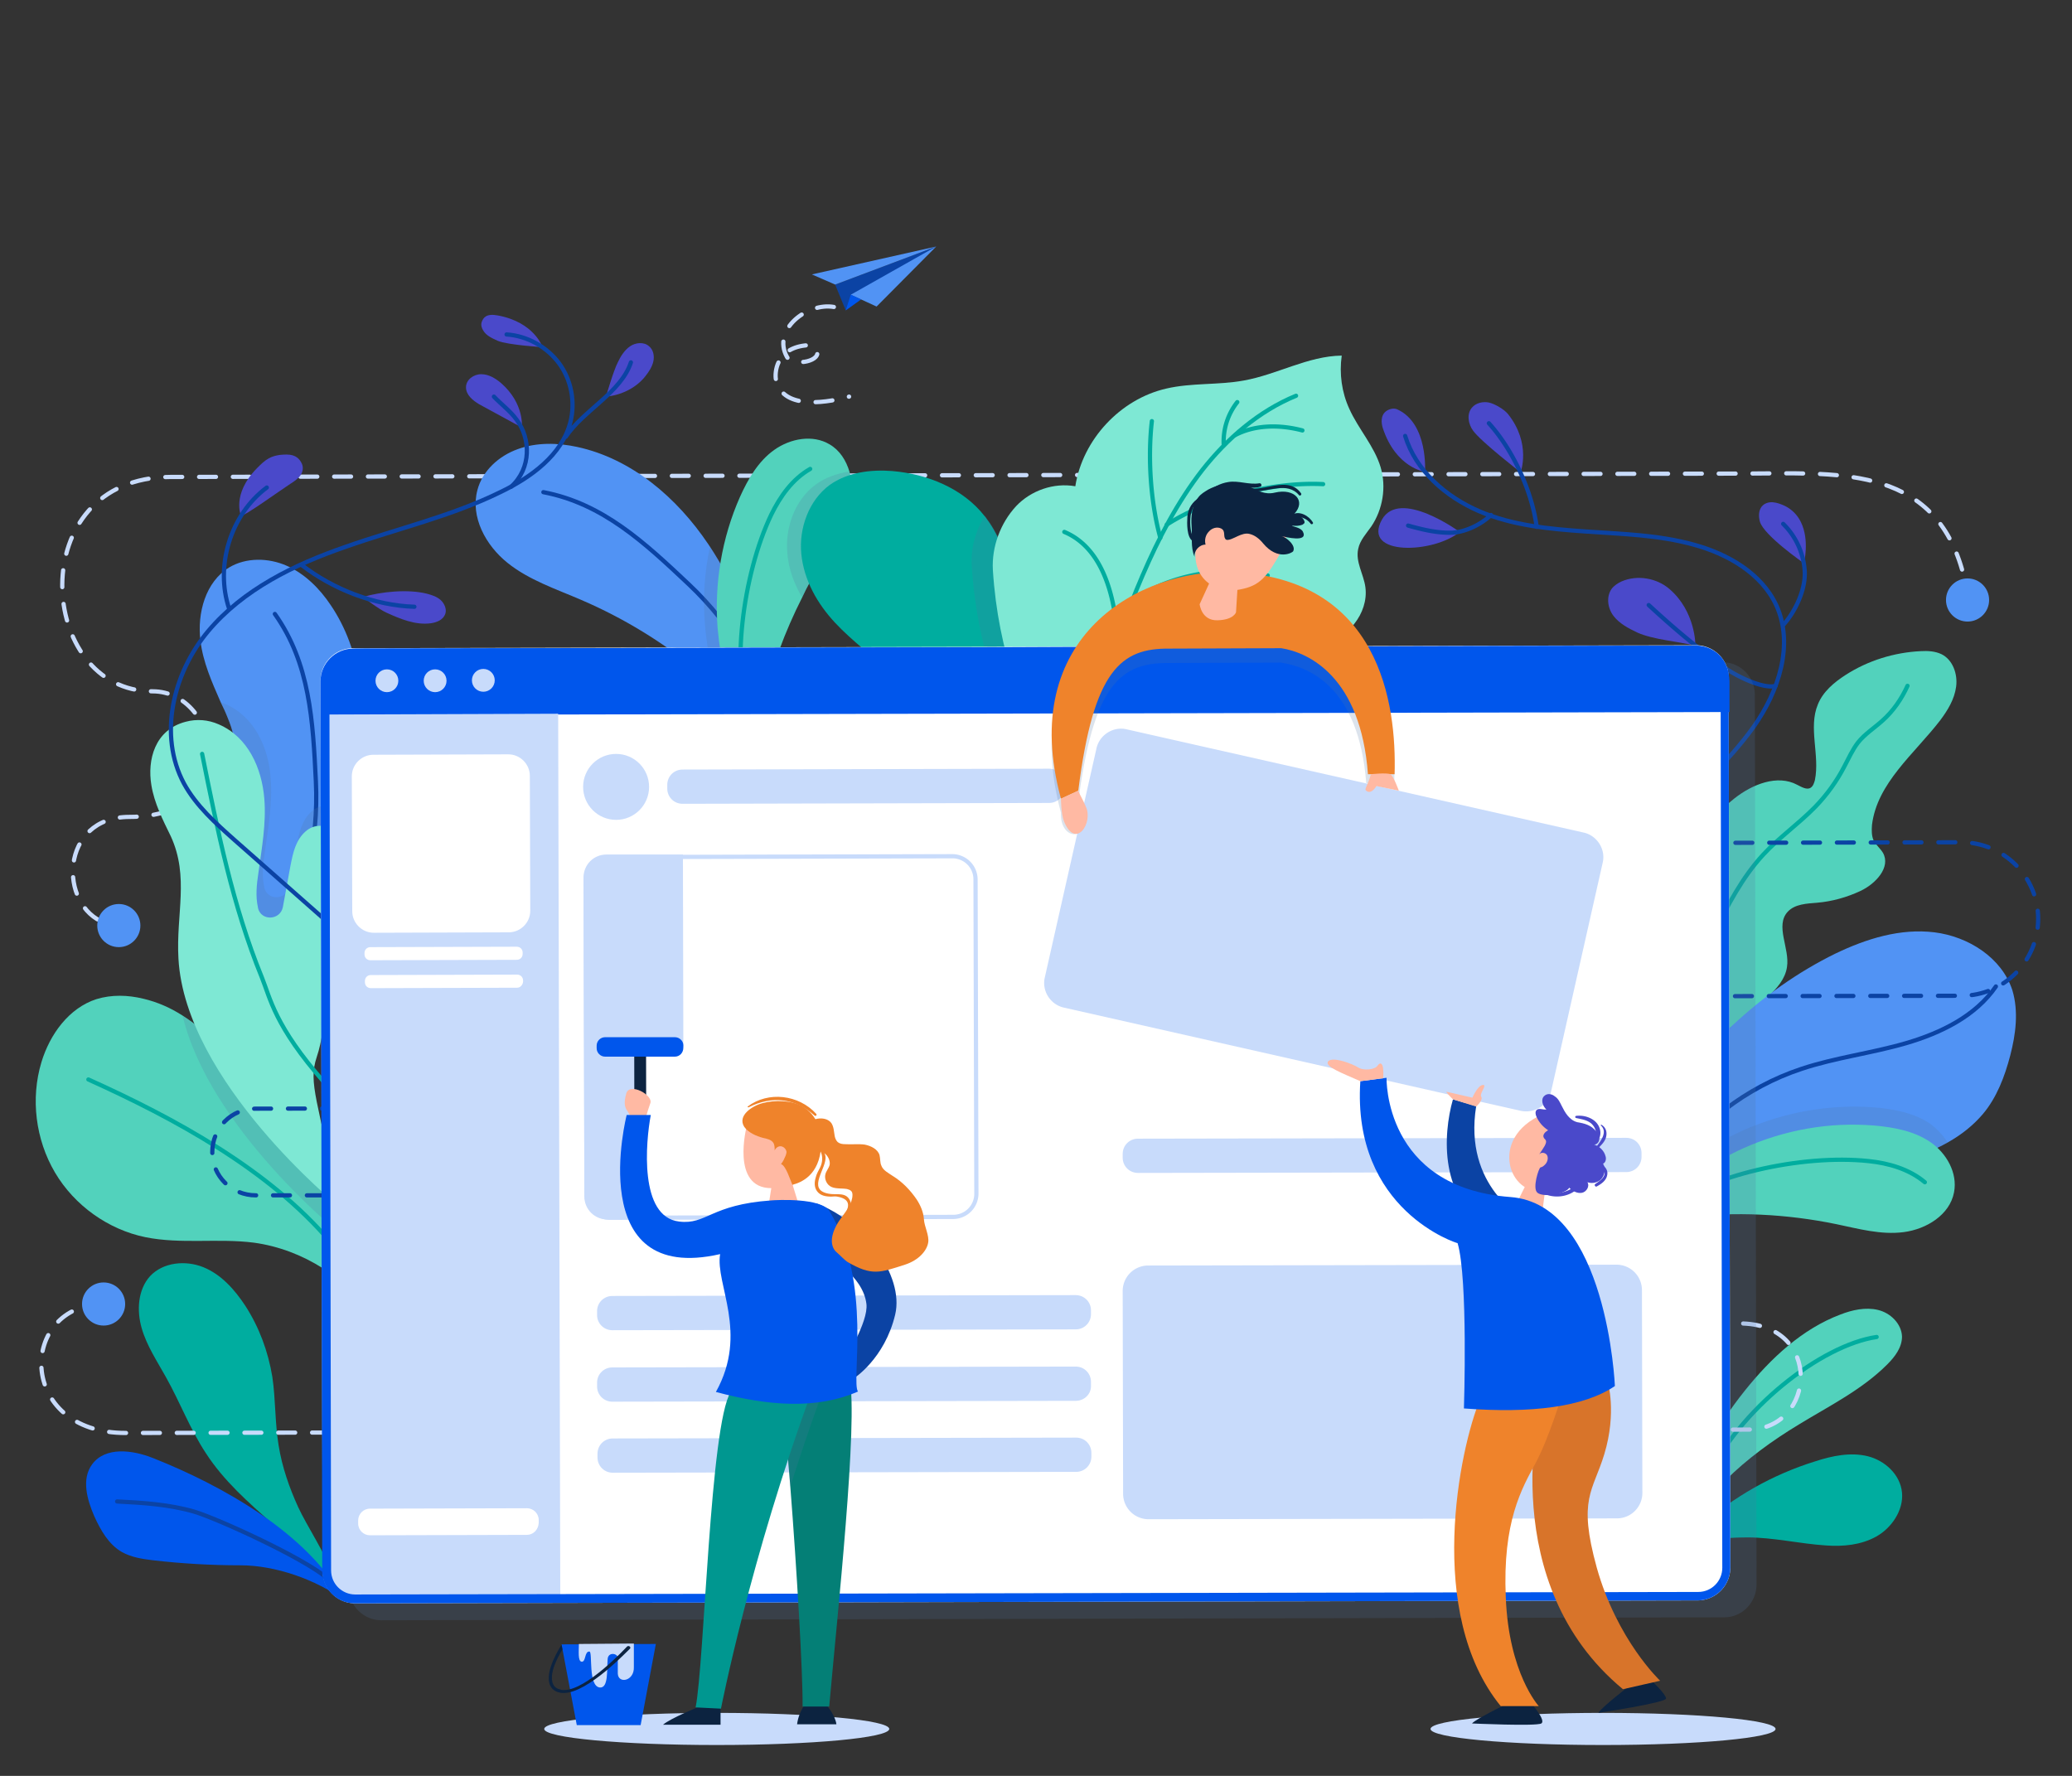 <svg xmlns="http://www.w3.org/2000/svg" xmlns:xlink="http://www.w3.org/1999/xlink" viewBox="0 0 490 420"><rect x="0" y="0" width="490" height="420" fill="#333333" stroke="none"/><style><![CDATA[.XV{fill:none}.XW{stroke-linecap:round}.XX{stroke-linejoin:round}.XY{stroke-miterlimit:10}.XZ{stroke:#00ad9f}.Xa{fill:#0056ec}.Xb{fill:#5275a0}.Xc{opacity:.2}.Xd{stroke:#0b43a4}.Xe{fill:#0c2340}.Xf{fill:#ffb9a3}.Xg{fill:#c8dbfb}.Xh{fill:#5193f4}.Xi{fill:#52d2bc}.Xj{fill:#4a49ca}.Xk{fill:#0b43a4}.Xl{stroke:#c8dbfb}.Xm{fill:#00ad9f}.Xn{stroke-dasharray:4}.Xo{fill:#ef832b}]]></style><radialGradient  cx="340.016" cy="62.136" r="1.174" gradientUnits="userSpaceOnUse"><stop offset="0" stop-color="#44224a"/><stop offset=".281" stop-color="#412048"/><stop offset=".525" stop-color="#361a43"/><stop offset=".756" stop-color="#24103a"/><stop offset=".977" stop-color="#0b022e"/><stop offset="1" stop-color="#08002c"/></radialGradient><radialGradient  cx="402.263" cy="52.868" r=".731" gradientUnits="userSpaceOnUse"><stop offset="0" stop-color="#44224a"/><stop offset=".281" stop-color="#412048"/><stop offset=".525" stop-color="#361a43"/><stop offset=".756" stop-color="#24103a"/><stop offset=".977" stop-color="#0b022e"/><stop offset="1" stop-color="#08002c"/></radialGradient><radialGradient  cx="395.652" cy="90.105" r="1.3" gradientUnits="userSpaceOnUse"><stop offset="0" stop-color="#44224a"/><stop offset=".281" stop-color="#412048"/><stop offset=".525" stop-color="#361a43"/><stop offset=".756" stop-color="#24103a"/><stop offset=".977" stop-color="#0b022e"/><stop offset="1" stop-color="#08002c"/></radialGradient><radialGradient  cx="435.61" cy="68.985" r=".93" gradientUnits="userSpaceOnUse"><stop offset="0" stop-color="#44224a"/><stop offset=".281" stop-color="#412048"/><stop offset=".525" stop-color="#361a43"/><stop offset=".756" stop-color="#24103a"/><stop offset=".977" stop-color="#0b022e"/><stop offset="1" stop-color="#08002c"/></radialGradient><radialGradient  cx="383.923" cy="13.964" r=".88" gradientUnits="userSpaceOnUse"><stop offset="0" stop-color="#44224a"/><stop offset=".281" stop-color="#412048"/><stop offset=".525" stop-color="#361a43"/><stop offset=".756" stop-color="#24103a"/><stop offset=".977" stop-color="#0b022e"/><stop offset="1" stop-color="#08002c"/></radialGradient><radialGradient  cx="308.893" cy="28.97" r=".996" gradientUnits="userSpaceOnUse"><stop offset="0" stop-color="#44224a"/><stop offset=".281" stop-color="#412048"/><stop offset=".525" stop-color="#361a43"/><stop offset=".756" stop-color="#24103a"/><stop offset=".977" stop-color="#0b022e"/><stop offset="1" stop-color="#08002c"/></radialGradient><radialGradient  cx="334.459" cy="52.868" r=".73" gradientUnits="userSpaceOnUse"><stop offset="0" stop-color="#44224a"/><stop offset=".281" stop-color="#412048"/><stop offset=".525" stop-color="#361a43"/><stop offset=".756" stop-color="#24103a"/><stop offset=".977" stop-color="#0b022e"/><stop offset="1" stop-color="#08002c"/></radialGradient><radialGradient  cx="264.987" cy="33.416" r=".78" gradientUnits="userSpaceOnUse"><stop offset="0" stop-color="#44224a"/><stop offset=".281" stop-color="#412048"/><stop offset=".525" stop-color="#361a43"/><stop offset=".756" stop-color="#24103a"/><stop offset=".977" stop-color="#0b022e"/><stop offset="1" stop-color="#08002c"/></radialGradient><radialGradient  cx="231.084" cy="6.183" r=".946" gradientUnits="userSpaceOnUse"><stop offset="0" stop-color="#44224a"/><stop offset=".281" stop-color="#412048"/><stop offset=".525" stop-color="#361a43"/><stop offset=".756" stop-color="#24103a"/><stop offset=".977" stop-color="#0b022e"/><stop offset="1" stop-color="#08002c"/></radialGradient><radialGradient  cx="258.873" cy="31.193" r=".581" gradientUnits="userSpaceOnUse"><stop offset="0" stop-color="#44224a"/><stop offset=".281" stop-color="#412048"/><stop offset=".525" stop-color="#361a43"/><stop offset=".756" stop-color="#24103a"/><stop offset=".977" stop-color="#0b022e"/><stop offset="1" stop-color="#08002c"/></radialGradient><radialGradient  cx="189.957" cy="37.862" r=".614" gradientUnits="userSpaceOnUse"><stop offset="0" stop-color="#44224a"/><stop offset=".281" stop-color="#412048"/><stop offset=".525" stop-color="#361a43"/><stop offset=".756" stop-color="#24103a"/><stop offset=".977" stop-color="#0b022e"/><stop offset="1" stop-color="#08002c"/></radialGradient><radialGradient  cx="188.289" cy="26.191" r=".598" gradientUnits="userSpaceOnUse"><stop offset="0" stop-color="#44224a"/><stop offset=".281" stop-color="#412048"/><stop offset=".525" stop-color="#361a43"/><stop offset=".756" stop-color="#24103a"/><stop offset=".977" stop-color="#0b022e"/><stop offset="1" stop-color="#08002c"/></radialGradient><radialGradient  cx="143.38" cy="15.482" r=".972" gradientUnits="userSpaceOnUse"><stop offset="0" stop-color="#44224a"/><stop offset=".281" stop-color="#412048"/><stop offset=".525" stop-color="#361a43"/><stop offset=".756" stop-color="#24103a"/><stop offset=".977" stop-color="#0b022e"/><stop offset="1" stop-color="#08002c"/></radialGradient><radialGradient  cx="121.596" cy="59.684" r="1.121" gradientUnits="userSpaceOnUse"><stop offset="0" stop-color="#44224a"/><stop offset=".281" stop-color="#412048"/><stop offset=".525" stop-color="#361a43"/><stop offset=".756" stop-color="#24103a"/><stop offset=".977" stop-color="#0b022e"/><stop offset="1" stop-color="#08002c"/></radialGradient><radialGradient  cx="117.706" cy="57.87" r=".465" gradientUnits="userSpaceOnUse"><stop offset="0" stop-color="#44224a"/><stop offset=".281" stop-color="#412048"/><stop offset=".525" stop-color="#361a43"/><stop offset=".756" stop-color="#24103a"/><stop offset=".977" stop-color="#0b022e"/><stop offset="1" stop-color="#08002c"/></radialGradient><radialGradient  cx="76.578" cy="35.639" r="1.029" gradientUnits="userSpaceOnUse"><stop offset="0" stop-color="#44224a"/><stop offset=".281" stop-color="#412048"/><stop offset=".525" stop-color="#361a43"/><stop offset=".756" stop-color="#24103a"/><stop offset=".977" stop-color="#0b022e"/><stop offset="1" stop-color="#08002c"/></radialGradient><radialGradient  cx="57.126" cy="86.214" r=".714" gradientUnits="userSpaceOnUse"><stop offset="0" stop-color="#44224a"/><stop offset=".281" stop-color="#412048"/><stop offset=".525" stop-color="#361a43"/><stop offset=".756" stop-color="#24103a"/><stop offset=".977" stop-color="#0b022e"/><stop offset="1" stop-color="#08002c"/></radialGradient><radialGradient  cx="119.929" cy="35.639" r=".515" gradientUnits="userSpaceOnUse"><stop offset="0" stop-color="#44224a"/><stop offset=".281" stop-color="#412048"/><stop offset=".525" stop-color="#361a43"/><stop offset=".756" stop-color="#24103a"/><stop offset=".977" stop-color="#0b022e"/><stop offset="1" stop-color="#08002c"/></radialGradient><radialGradient  cx="57.682" cy="3.96" r=".498" gradientUnits="userSpaceOnUse"><stop offset="0" stop-color="#44224a"/><stop offset=".281" stop-color="#412048"/><stop offset=".525" stop-color="#361a43"/><stop offset=".756" stop-color="#24103a"/><stop offset=".977" stop-color="#0b022e"/><stop offset="1" stop-color="#08002c"/></radialGradient><radialGradient  cx="68.242" cy="166.246" r=".946" gradientUnits="userSpaceOnUse"><stop offset="0" stop-color="#44224a"/><stop offset=".281" stop-color="#412048"/><stop offset=".525" stop-color="#361a43"/><stop offset=".756" stop-color="#24103a"/><stop offset=".977" stop-color="#0b022e"/><stop offset="1" stop-color="#08002c"/></radialGradient><radialGradient  cx="54.347" cy="185.143" r=".747" gradientUnits="userSpaceOnUse"><stop offset="0" stop-color="#44224a"/><stop offset=".281" stop-color="#412048"/><stop offset=".525" stop-color="#361a43"/><stop offset=".756" stop-color="#24103a"/><stop offset=".977" stop-color="#0b022e"/><stop offset="1" stop-color="#08002c"/></radialGradient><radialGradient  cx="72.688" cy="171.248" r=".614" gradientUnits="userSpaceOnUse"><stop offset="0" stop-color="#44224a"/><stop offset=".281" stop-color="#412048"/><stop offset=".525" stop-color="#361a43"/><stop offset=".756" stop-color="#24103a"/><stop offset=".977" stop-color="#0b022e"/><stop offset="1" stop-color="#08002c"/></radialGradient><radialGradient  cx="77.69" cy="272.955" r="1.029" gradientUnits="userSpaceOnUse"><stop offset="0" stop-color="#44224a"/><stop offset=".281" stop-color="#412048"/><stop offset=".525" stop-color="#361a43"/><stop offset=".756" stop-color="#24103a"/><stop offset=".977" stop-color="#0b022e"/><stop offset="1" stop-color="#08002c"/></radialGradient><radialGradient  cx="62.128" cy="314.639" r=".747" gradientUnits="userSpaceOnUse"><stop offset="0" stop-color="#44224a"/><stop offset=".281" stop-color="#412048"/><stop offset=".525" stop-color="#361a43"/><stop offset=".756" stop-color="#24103a"/><stop offset=".977" stop-color="#0b022e"/><stop offset="1" stop-color="#08002c"/></radialGradient><radialGradient  cx="103.256" cy="302.967" r=".78" gradientUnits="userSpaceOnUse"><stop offset="0" stop-color="#44224a"/><stop offset=".281" stop-color="#412048"/><stop offset=".525" stop-color="#361a43"/><stop offset=".756" stop-color="#24103a"/><stop offset=".977" stop-color="#0b022e"/><stop offset="1" stop-color="#08002c"/></radialGradient><radialGradient  cx="56.57" cy="247.946" r=".697" gradientUnits="userSpaceOnUse"><stop offset="0" stop-color="#44224a"/><stop offset=".281" stop-color="#412048"/><stop offset=".525" stop-color="#361a43"/><stop offset=".756" stop-color="#24103a"/><stop offset=".977" stop-color="#0b022e"/><stop offset="1" stop-color="#08002c"/></radialGradient><radialGradient  cx="70.465" cy="222.935" r=".847" gradientUnits="userSpaceOnUse"><stop offset="0" stop-color="#44224a"/><stop offset=".281" stop-color="#412048"/><stop offset=".525" stop-color="#361a43"/><stop offset=".756" stop-color="#24103a"/><stop offset=".977" stop-color="#0b022e"/><stop offset="1" stop-color="#08002c"/></radialGradient><radialGradient  cx="49.901" cy="130.121" r=".681" gradientUnits="userSpaceOnUse"><stop offset="0" stop-color="#44224a"/><stop offset=".281" stop-color="#412048"/><stop offset=".525" stop-color="#361a43"/><stop offset=".756" stop-color="#24103a"/><stop offset=".977" stop-color="#0b022e"/><stop offset="1" stop-color="#08002c"/></radialGradient><radialGradient  cx="94.363" cy="110.669" r=".93" gradientUnits="userSpaceOnUse"><stop offset="0" stop-color="#44224a"/><stop offset=".281" stop-color="#412048"/><stop offset=".525" stop-color="#361a43"/><stop offset=".756" stop-color="#24103a"/><stop offset=".977" stop-color="#0b022e"/><stop offset="1" stop-color="#08002c"/></radialGradient><radialGradient  cx="93.252" cy="105.111" r=".647" gradientUnits="userSpaceOnUse"><stop offset="0" stop-color="#44224a"/><stop offset=".281" stop-color="#412048"/><stop offset=".525" stop-color="#361a43"/><stop offset=".756" stop-color="#24103a"/><stop offset=".977" stop-color="#0b022e"/><stop offset="1" stop-color="#08002c"/></radialGradient><radialGradient  cx="126.598" cy="79.545" r=".73" gradientUnits="userSpaceOnUse"><stop offset="0" stop-color="#44224a"/><stop offset=".281" stop-color="#412048"/><stop offset=".525" stop-color="#361a43"/><stop offset=".756" stop-color="#24103a"/><stop offset=".977" stop-color="#0b022e"/><stop offset="1" stop-color="#08002c"/></radialGradient><radialGradient  cx="64.907" cy="84.547" r=".747" gradientUnits="userSpaceOnUse"><stop offset="0" stop-color="#44224a"/><stop offset=".281" stop-color="#412048"/><stop offset=".525" stop-color="#361a43"/><stop offset=".756" stop-color="#24103a"/><stop offset=".977" stop-color="#0b022e"/><stop offset="1" stop-color="#08002c"/></radialGradient><radialGradient  cx="85.471" cy="39.529" r=".581" gradientUnits="userSpaceOnUse"><stop offset="0" stop-color="#44224a"/><stop offset=".281" stop-color="#412048"/><stop offset=".525" stop-color="#361a43"/><stop offset=".756" stop-color="#24103a"/><stop offset=".977" stop-color="#0b022e"/><stop offset="1" stop-color="#08002c"/></radialGradient><radialGradient  cx="432.275" cy="12.296" r=".747" gradientUnits="userSpaceOnUse"><stop offset="0" stop-color="#44224a"/><stop offset=".281" stop-color="#412048"/><stop offset=".525" stop-color="#361a43"/><stop offset=".756" stop-color="#24103a"/><stop offset=".977" stop-color="#0b022e"/><stop offset="1" stop-color="#08002c"/></radialGradient><radialGradient  cx="438.389" cy="110.113" r=".664" gradientUnits="userSpaceOnUse"><stop offset="0" stop-color="#44224a"/><stop offset=".281" stop-color="#412048"/><stop offset=".525" stop-color="#361a43"/><stop offset=".756" stop-color="#24103a"/><stop offset=".977" stop-color="#0b022e"/><stop offset="1" stop-color="#08002c"/></radialGradient><radialGradient  cx="436.336" cy="118.45" r="1.036" gradientUnits="userSpaceOnUse"><stop offset="0" stop-color="#44224a"/><stop offset=".281" stop-color="#412048"/><stop offset=".525" stop-color="#361a43"/><stop offset=".756" stop-color="#24103a"/><stop offset=".977" stop-color="#0b022e"/><stop offset="1" stop-color="#08002c"/></radialGradient><radialGradient  cx="400.596" cy="114.559" r=".598" gradientUnits="userSpaceOnUse"><stop offset="0" stop-color="#44224a"/><stop offset=".281" stop-color="#412048"/><stop offset=".525" stop-color="#361a43"/><stop offset=".756" stop-color="#24103a"/><stop offset=".977" stop-color="#0b022e"/><stop offset="1" stop-color="#08002c"/></radialGradient><radialGradient  cx="435.212" cy="168.469" r="1.27" gradientUnits="userSpaceOnUse"><stop offset="0" stop-color="#44224a"/><stop offset=".281" stop-color="#412048"/><stop offset=".525" stop-color="#361a43"/><stop offset=".756" stop-color="#24103a"/><stop offset=".977" stop-color="#0b022e"/><stop offset="1" stop-color="#08002c"/></radialGradient><radialGradient  cx="455.618" cy="150.129" r=".564" gradientUnits="userSpaceOnUse"><stop offset="0" stop-color="#44224a"/><stop offset=".281" stop-color="#412048"/><stop offset=".525" stop-color="#361a43"/><stop offset=".756" stop-color="#24103a"/><stop offset=".977" stop-color="#0b022e"/><stop offset="1" stop-color="#08002c"/></radialGradient><radialGradient  cx="448.393" cy="216.266" r=".697" gradientUnits="userSpaceOnUse"><stop offset="0" stop-color="#44224a"/><stop offset=".281" stop-color="#412048"/><stop offset=".525" stop-color="#361a43"/><stop offset=".756" stop-color="#24103a"/><stop offset=".977" stop-color="#0b022e"/><stop offset="1" stop-color="#08002c"/></radialGradient><radialGradient  cx="444.503" cy="224.394" r=".809" gradientUnits="userSpaceOnUse"><stop offset="0" stop-color="#44224a"/><stop offset=".281" stop-color="#412048"/><stop offset=".525" stop-color="#361a43"/><stop offset=".756" stop-color="#24103a"/><stop offset=".977" stop-color="#0b022e"/><stop offset="1" stop-color="#08002c"/></radialGradient><radialGradient  cx="423.939" cy="195.147" r=".896" gradientUnits="userSpaceOnUse"><stop offset="0" stop-color="#44224a"/><stop offset=".281" stop-color="#412048"/><stop offset=".525" stop-color="#361a43"/><stop offset=".756" stop-color="#24103a"/><stop offset=".977" stop-color="#0b022e"/><stop offset="1" stop-color="#08002c"/></radialGradient><radialGradient  cx="412.286" cy="262.377" r="1.163" gradientUnits="userSpaceOnUse"><stop offset="0" stop-color="#44224a"/><stop offset=".281" stop-color="#412048"/><stop offset=".525" stop-color="#361a43"/><stop offset=".756" stop-color="#24103a"/><stop offset=".977" stop-color="#0b022e"/><stop offset="1" stop-color="#08002c"/></radialGradient><radialGradient  cx="442.288" cy="273.07" r="1.122" gradientUnits="userSpaceOnUse"><stop offset="0" stop-color="#44224a"/><stop offset=".281" stop-color="#412048"/><stop offset=".525" stop-color="#361a43"/><stop offset=".756" stop-color="#24103a"/><stop offset=".977" stop-color="#0b022e"/><stop offset="1" stop-color="#08002c"/></radialGradient><radialGradient  cx="448.393" cy="277.958" r=".764" gradientUnits="userSpaceOnUse"><stop offset="0" stop-color="#44224a"/><stop offset=".281" stop-color="#412048"/><stop offset=".525" stop-color="#361a43"/><stop offset=".756" stop-color="#24103a"/><stop offset=".977" stop-color="#0b022e"/><stop offset="1" stop-color="#08002c"/></radialGradient><radialGradient  cx="415.602" cy="295.742" r="1.129" gradientUnits="userSpaceOnUse"><stop offset="0" stop-color="#44224a"/><stop offset=".281" stop-color="#412048"/><stop offset=".525" stop-color="#361a43"/><stop offset=".756" stop-color="#24103a"/><stop offset=".977" stop-color="#0b022e"/><stop offset="1" stop-color="#08002c"/></radialGradient><radialGradient  cx="422.271" cy="234.607" r=".465" gradientUnits="userSpaceOnUse"><stop offset="0" stop-color="#44224a"/><stop offset=".281" stop-color="#412048"/><stop offset=".525" stop-color="#361a43"/><stop offset=".756" stop-color="#24103a"/><stop offset=".977" stop-color="#0b022e"/><stop offset="1" stop-color="#08002c"/></radialGradient><radialGradient  cx="381.7" cy="316.306" r=".73" gradientUnits="userSpaceOnUse"><stop offset="0" stop-color="#44224a"/><stop offset=".281" stop-color="#412048"/><stop offset=".525" stop-color="#361a43"/><stop offset=".756" stop-color="#24103a"/><stop offset=".977" stop-color="#0b022e"/><stop offset="1" stop-color="#08002c"/></radialGradient><radialGradient  cx="447.281" cy="356.878" r=".996" gradientUnits="userSpaceOnUse"><stop offset="0" stop-color="#44224a"/><stop offset=".281" stop-color="#412048"/><stop offset=".525" stop-color="#361a43"/><stop offset=".756" stop-color="#24103a"/><stop offset=".977" stop-color="#0b022e"/><stop offset="1" stop-color="#08002c"/></radialGradient><radialGradient  cx="442.279" cy="312.971" r=".863" gradientUnits="userSpaceOnUse"><stop offset="0" stop-color="#44224a"/><stop offset=".281" stop-color="#412048"/><stop offset=".525" stop-color="#361a43"/><stop offset=".756" stop-color="#24103a"/><stop offset=".977" stop-color="#0b022e"/><stop offset="1" stop-color="#08002c"/></radialGradient><radialGradient  cx="408.377" cy="351.876" r="1.029" gradientUnits="userSpaceOnUse"><stop offset="0" stop-color="#44224a"/><stop offset=".281" stop-color="#412048"/><stop offset=".525" stop-color="#361a43"/><stop offset=".756" stop-color="#24103a"/><stop offset=".977" stop-color="#0b022e"/><stop offset="1" stop-color="#08002c"/></radialGradient><radialGradient  cx="406.154" cy="344.095" r=".515" gradientUnits="userSpaceOnUse"><stop offset="0" stop-color="#44224a"/><stop offset=".281" stop-color="#412048"/><stop offset=".525" stop-color="#361a43"/><stop offset=".756" stop-color="#24103a"/><stop offset=".977" stop-color="#0b022e"/><stop offset="1" stop-color="#08002c"/></radialGradient><radialGradient  cx="362.247" cy="342.427" r=".83" gradientUnits="userSpaceOnUse"><stop offset="0" stop-color="#44224a"/><stop offset=".281" stop-color="#412048"/><stop offset=".525" stop-color="#361a43"/><stop offset=".756" stop-color="#24103a"/><stop offset=".977" stop-color="#0b022e"/><stop offset="1" stop-color="#08002c"/></radialGradient><radialGradient  cx="284.598" cy="380.061" r=".786" gradientUnits="userSpaceOnUse"><stop offset="0" stop-color="#44224a"/><stop offset=".281" stop-color="#412048"/><stop offset=".525" stop-color="#361a43"/><stop offset=".756" stop-color="#24103a"/><stop offset=".977" stop-color="#0b022e"/><stop offset="1" stop-color="#08002c"/></radialGradient><radialGradient  cx="296.11" cy="413.011" r=".648" gradientUnits="userSpaceOnUse"><stop offset="0" stop-color="#44224a"/><stop offset=".281" stop-color="#412048"/><stop offset=".525" stop-color="#361a43"/><stop offset=".756" stop-color="#24103a"/><stop offset=".977" stop-color="#0b022e"/><stop offset="1" stop-color="#08002c"/></radialGradient><radialGradient  cx="331.68" cy="385.778" r=".764" gradientUnits="userSpaceOnUse"><stop offset="0" stop-color="#44224a"/><stop offset=".281" stop-color="#412048"/><stop offset=".525" stop-color="#361a43"/><stop offset=".756" stop-color="#24103a"/><stop offset=".977" stop-color="#0b022e"/><stop offset="1" stop-color="#08002c"/></radialGradient><radialGradient  cx="333.556" cy="379.109" r="1.105" gradientUnits="userSpaceOnUse"><stop offset="0" stop-color="#44224a"/><stop offset=".281" stop-color="#412048"/><stop offset=".525" stop-color="#361a43"/><stop offset=".756" stop-color="#24103a"/><stop offset=".977" stop-color="#0b022e"/><stop offset="1" stop-color="#08002c"/></radialGradient><radialGradient  cx="367.25" cy="393.12" r=".957" gradientUnits="userSpaceOnUse"><stop offset="0" stop-color="#44224a"/><stop offset=".281" stop-color="#412048"/><stop offset=".525" stop-color="#361a43"/><stop offset=".756" stop-color="#24103a"/><stop offset=".977" stop-color="#0b022e"/><stop offset="1" stop-color="#08002c"/></radialGradient><radialGradient  cx="380.588" cy="363.547" r=".681" gradientUnits="userSpaceOnUse"><stop offset="0" stop-color="#44224a"/><stop offset=".281" stop-color="#412048"/><stop offset=".525" stop-color="#361a43"/><stop offset=".756" stop-color="#24103a"/><stop offset=".977" stop-color="#0b022e"/><stop offset="1" stop-color="#08002c"/></radialGradient><radialGradient  cx="422.271" cy="400.784" r=".88" gradientUnits="userSpaceOnUse"><stop offset="0" stop-color="#44224a"/><stop offset=".281" stop-color="#412048"/><stop offset=".525" stop-color="#361a43"/><stop offset=".756" stop-color="#24103a"/><stop offset=".977" stop-color="#0b022e"/><stop offset="1" stop-color="#08002c"/></radialGradient><radialGradient  cx="447.837" cy="390.224" r="1.096" gradientUnits="userSpaceOnUse"><stop offset="0" stop-color="#44224a"/><stop offset=".281" stop-color="#412048"/><stop offset=".525" stop-color="#361a43"/><stop offset=".756" stop-color="#24103a"/><stop offset=".977" stop-color="#0b022e"/><stop offset="1" stop-color="#08002c"/></radialGradient><radialGradient  cx="48.956" cy="378.553" r=".729" gradientUnits="userSpaceOnUse"><stop offset="0" stop-color="#44224a"/><stop offset=".281" stop-color="#412048"/><stop offset=".525" stop-color="#361a43"/><stop offset=".756" stop-color="#24103a"/><stop offset=".977" stop-color="#0b022e"/><stop offset="1" stop-color="#08002c"/></radialGradient><radialGradient  cx="92.14" cy="331.868" r=".797" gradientUnits="userSpaceOnUse"><stop offset="0" stop-color="#44224a"/><stop offset=".281" stop-color="#412048"/><stop offset=".525" stop-color="#361a43"/><stop offset=".756" stop-color="#24103a"/><stop offset=".977" stop-color="#0b022e"/><stop offset="1" stop-color="#08002c"/></radialGradient><radialGradient  cx="99.026" cy="332.424" r="1.099" gradientUnits="userSpaceOnUse"><stop offset="0" stop-color="#44224a"/><stop offset=".281" stop-color="#412048"/><stop offset=".525" stop-color="#361a43"/><stop offset=".756" stop-color="#24103a"/><stop offset=".977" stop-color="#0b022e"/><stop offset="1" stop-color="#08002c"/></radialGradient><radialGradient  cx="99.365" cy="364.103" r=".664" gradientUnits="userSpaceOnUse"><stop offset="0" stop-color="#44224a"/><stop offset=".281" stop-color="#412048"/><stop offset=".525" stop-color="#361a43"/><stop offset=".756" stop-color="#24103a"/><stop offset=".977" stop-color="#0b022e"/><stop offset="1" stop-color="#08002c"/></radialGradient><radialGradient  cx="89.361" cy="393.745" r=".697" gradientUnits="userSpaceOnUse"><stop offset="0" stop-color="#44224a"/><stop offset=".281" stop-color="#412048"/><stop offset=".525" stop-color="#361a43"/><stop offset=".756" stop-color="#24103a"/><stop offset=".977" stop-color="#0b022e"/><stop offset="1" stop-color="#08002c"/></radialGradient><radialGradient  cx="150.669" cy="356.322" r=".899" gradientUnits="userSpaceOnUse"><stop offset="0" stop-color="#44224a"/><stop offset=".281" stop-color="#412048"/><stop offset=".525" stop-color="#361a43"/><stop offset=".756" stop-color="#24103a"/><stop offset=".977" stop-color="#0b022e"/><stop offset="1" stop-color="#08002c"/></radialGradient><radialGradient  cx="157.166" cy="358.545" r="1.079" gradientUnits="userSpaceOnUse"><stop offset="0" stop-color="#44224a"/><stop offset=".281" stop-color="#412048"/><stop offset=".525" stop-color="#361a43"/><stop offset=".756" stop-color="#24103a"/><stop offset=".977" stop-color="#0b022e"/><stop offset="1" stop-color="#08002c"/></radialGradient><radialGradient  cx="138.825" cy="381.332" r=".548" gradientUnits="userSpaceOnUse"><stop offset="0" stop-color="#44224a"/><stop offset=".281" stop-color="#412048"/><stop offset=".525" stop-color="#361a43"/><stop offset=".756" stop-color="#24103a"/><stop offset=".977" stop-color="#0b022e"/><stop offset="1" stop-color="#08002c"/></radialGradient><radialGradient  cx="202.184" cy="377.441" r=".88" gradientUnits="userSpaceOnUse"><stop offset="0" stop-color="#44224a"/><stop offset=".281" stop-color="#412048"/><stop offset=".525" stop-color="#361a43"/><stop offset=".756" stop-color="#24103a"/><stop offset=".977" stop-color="#0b022e"/><stop offset="1" stop-color="#08002c"/></radialGradient><radialGradient  cx="178.841" cy="412.455" r=".863" gradientUnits="userSpaceOnUse"><stop offset="0" stop-color="#44224a"/><stop offset=".281" stop-color="#412048"/><stop offset=".525" stop-color="#361a43"/><stop offset=".756" stop-color="#24103a"/><stop offset=".977" stop-color="#0b022e"/><stop offset="1" stop-color="#08002c"/></radialGradient><radialGradient  cx="244.979" cy="382.999" r=".664" gradientUnits="userSpaceOnUse"><stop offset="0" stop-color="#44224a"/><stop offset=".281" stop-color="#412048"/><stop offset=".525" stop-color="#361a43"/><stop offset=".756" stop-color="#24103a"/><stop offset=".977" stop-color="#0b022e"/><stop offset="1" stop-color="#08002c"/></radialGradient><radialGradient  cx="45.455" cy="285.33" r="1.042" gradientUnits="userSpaceOnUse"><stop offset="0" stop-color="#44224a"/><stop offset=".281" stop-color="#412048"/><stop offset=".525" stop-color="#361a43"/><stop offset=".756" stop-color="#24103a"/><stop offset=".977" stop-color="#0b022e"/><stop offset="1" stop-color="#08002c"/></radialGradient><radialGradient  cx="45.455" cy="277.402" r=".432" gradientUnits="userSpaceOnUse"><stop offset="0" stop-color="#44224a"/><stop offset=".281" stop-color="#412048"/><stop offset=".525" stop-color="#361a43"/><stop offset=".756" stop-color="#24103a"/><stop offset=".977" stop-color="#0b022e"/><stop offset="1" stop-color="#08002c"/></radialGradient><radialGradient  cx="37.674" cy="162.356" r=".664" gradientUnits="userSpaceOnUse"><stop offset="0" stop-color="#44224a"/><stop offset=".281" stop-color="#412048"/><stop offset=".525" stop-color="#361a43"/><stop offset=".756" stop-color="#24103a"/><stop offset=".977" stop-color="#0b022e"/><stop offset="1" stop-color="#08002c"/></radialGradient><radialGradient  cx="191.068" cy=".625" r=".614" gradientUnits="userSpaceOnUse"><stop offset="0" stop-color="#44224a"/><stop offset=".281" stop-color="#412048"/><stop offset=".525" stop-color="#361a43"/><stop offset=".756" stop-color="#24103a"/><stop offset=".977" stop-color="#0b022e"/><stop offset="1" stop-color="#08002c"/></radialGradient><radialGradient  cx="328.901" cy="4.515" r=".764" gradientUnits="userSpaceOnUse"><stop offset="0" stop-color="#44224a"/><stop offset=".281" stop-color="#412048"/><stop offset=".525" stop-color="#361a43"/><stop offset=".756" stop-color="#24103a"/><stop offset=".977" stop-color="#0b022e"/><stop offset="1" stop-color="#08002c"/></radialGradient><radialGradient  cx="450.06" cy="47.866" r=".149" gradientUnits="userSpaceOnUse"><stop offset="0" stop-color="#44224a"/><stop offset=".281" stop-color="#412048"/><stop offset=".525" stop-color="#361a43"/><stop offset=".756" stop-color="#24103a"/><stop offset=".977" stop-color="#0b022e"/><stop offset="1" stop-color="#08002c"/></radialGradient><radialGradient  cx="382.044" cy="45.113" r="19.784" gradientUnits="userSpaceOnUse"><stop offset="0" stop-color="#44224a"/><stop offset=".281" stop-color="#412048"/><stop offset=".525" stop-color="#361a43"/><stop offset=".756" stop-color="#24103a"/><stop offset=".977" stop-color="#0b022e"/><stop offset="1" stop-color="#08002c"/></radialGradient><radialGradient  cx="403.847" cy="23.513" r=".606" gradientUnits="userSpaceOnUse"><stop offset="0" stop-color="#44224a"/><stop offset=".281" stop-color="#412048"/><stop offset=".525" stop-color="#361a43"/><stop offset=".756" stop-color="#24103a"/><stop offset=".977" stop-color="#0b022e"/><stop offset="1" stop-color="#08002c"/></radialGradient><radialGradient  cx="427.843" cy="154.191" r="15.461" gradientUnits="userSpaceOnUse"><stop offset="0" stop-color="#44224a"/><stop offset=".281" stop-color="#412048"/><stop offset=".525" stop-color="#361a43"/><stop offset=".756" stop-color="#24103a"/><stop offset=".977" stop-color="#0b022e"/><stop offset="1" stop-color="#08002c"/></radialGradient><radialGradient  cx="416.733" cy="173.082" r="3.976" gradientUnits="userSpaceOnUse"><stop offset="0" stop-color="#44224a"/><stop offset=".281" stop-color="#412048"/><stop offset=".525" stop-color="#361a43"/><stop offset=".756" stop-color="#24103a"/><stop offset=".977" stop-color="#0b022e"/><stop offset="1" stop-color="#08002c"/></radialGradient><radialGradient  cx="389.085" cy="322.63" r="22.684" gradientUnits="userSpaceOnUse"><stop offset="0" stop-color="#44224a"/><stop offset=".281" stop-color="#412048"/><stop offset=".525" stop-color="#361a43"/><stop offset=".756" stop-color="#24103a"/><stop offset=".977" stop-color="#0b022e"/><stop offset="1" stop-color="#08002c"/></radialGradient><radialGradient  cx="372.459" cy="381.125" r="6.355" gradientUnits="userSpaceOnUse"><stop offset="0" stop-color="#44224a"/><stop offset=".281" stop-color="#412048"/><stop offset=".525" stop-color="#361a43"/><stop offset=".756" stop-color="#24103a"/><stop offset=".977" stop-color="#0b022e"/><stop offset="1" stop-color="#08002c"/></radialGradient><radialGradient  cx="149.909" cy="368.025" r="4.69" gradientUnits="userSpaceOnUse"><stop offset="0" stop-color="#44224a"/><stop offset=".281" stop-color="#412048"/><stop offset=".525" stop-color="#361a43"/><stop offset=".756" stop-color="#24103a"/><stop offset=".977" stop-color="#0b022e"/><stop offset="1" stop-color="#08002c"/></radialGradient><radialGradient  cx="125.096" cy="385.428" r="22.157" gradientUnits="userSpaceOnUse"><stop offset="0" stop-color="#44224a"/><stop offset=".281" stop-color="#412048"/><stop offset=".525" stop-color="#361a43"/><stop offset=".756" stop-color="#24103a"/><stop offset=".977" stop-color="#0b022e"/><stop offset="1" stop-color="#08002c"/></radialGradient><radialGradient  cx="68.629" cy="284.054" r="6.397" gradientUnits="userSpaceOnUse"><stop offset="0" stop-color="#44224a"/><stop offset=".281" stop-color="#412048"/><stop offset=".525" stop-color="#361a43"/><stop offset=".756" stop-color="#24103a"/><stop offset=".977" stop-color="#0b022e"/><stop offset="1" stop-color="#08002c"/></radialGradient><radialGradient  cx="72.669" cy="197.759" r="3.407" gradientUnits="userSpaceOnUse"><stop offset="0" stop-color="#44224a"/><stop offset=".281" stop-color="#412048"/><stop offset=".525" stop-color="#361a43"/><stop offset=".756" stop-color="#24103a"/><stop offset=".977" stop-color="#0b022e"/><stop offset="1" stop-color="#08002c"/></radialGradient><radialGradient  cx="76.587" cy="110.475" r="12.899" gradientUnits="userSpaceOnUse"><stop offset="0" stop-color="#44224a"/><stop offset=".281" stop-color="#412048"/><stop offset=".525" stop-color="#361a43"/><stop offset=".756" stop-color="#24103a"/><stop offset=".977" stop-color="#0b022e"/><stop offset="1" stop-color="#08002c"/></radialGradient><radialGradient  cx="111.584" cy="30.645" r="21.96" gradientUnits="userSpaceOnUse"><stop offset="0" stop-color="#44224a"/><stop offset=".281" stop-color="#412048"/><stop offset=".525" stop-color="#361a43"/><stop offset=".756" stop-color="#24103a"/><stop offset=".977" stop-color="#0b022e"/><stop offset="1" stop-color="#08002c"/></radialGradient><radialGradient  cx="51.764" cy="21.549" r="5.467" gradientUnits="userSpaceOnUse"><stop offset="0" stop-color="#44224a"/><stop offset=".281" stop-color="#412048"/><stop offset=".525" stop-color="#361a43"/><stop offset=".756" stop-color="#24103a"/><stop offset=".977" stop-color="#0b022e"/><stop offset="1" stop-color="#08002c"/></radialGradient><radialGradient  cx="263.89" cy="3.574" r="3.064" gradientUnits="userSpaceOnUse"><stop offset="0" stop-color="#44224a"/><stop offset=".281" stop-color="#412048"/><stop offset=".525" stop-color="#361a43"/><stop offset=".756" stop-color="#24103a"/><stop offset=".977" stop-color="#0b022e"/><stop offset="1" stop-color="#08002c"/></radialGradient><radialGradient  cx="299.621" cy="36.018" r="3.279" gradientUnits="userSpaceOnUse"><stop offset="0" stop-color="#44224a"/><stop offset=".281" stop-color="#412048"/><stop offset=".525" stop-color="#361a43"/><stop offset=".756" stop-color="#24103a"/><stop offset=".977" stop-color="#0b022e"/><stop offset="1" stop-color="#08002c"/></radialGradient><radialGradient  cx="438.661" cy="383.282" r="11.5" gradientUnits="userSpaceOnUse"><stop offset="0" stop-color="#44224a"/><stop offset=".281" stop-color="#412048"/><stop offset=".525" stop-color="#361a43"/><stop offset=".756" stop-color="#24103a"/><stop offset=".977" stop-color="#0b022e"/><stop offset="1" stop-color="#08002c"/></radialGradient><radialGradient  cx="326.678" cy="96.218" r=".548" gradientUnits="userSpaceOnUse"><stop offset="0" stop-color="#44224a"/><stop offset=".281" stop-color="#412048"/><stop offset=".525" stop-color="#361a43"/><stop offset=".756" stop-color="#24103a"/><stop offset=".977" stop-color="#0b022e"/><stop offset="1" stop-color="#08002c"/></radialGradient><radialGradient  cx="303.891" cy="116.782" r=".813" gradientUnits="userSpaceOnUse"><stop offset="0" stop-color="#44224a"/><stop offset=".281" stop-color="#412048"/><stop offset=".525" stop-color="#361a43"/><stop offset=".756" stop-color="#24103a"/><stop offset=".977" stop-color="#0b022e"/><stop offset="1" stop-color="#08002c"/></radialGradient><radialGradient  cx="259.985" cy="115.115" r="1.312" gradientUnits="userSpaceOnUse"><stop offset="0" stop-color="#44224a"/><stop offset=".281" stop-color="#412048"/><stop offset=".525" stop-color="#361a43"/><stop offset=".756" stop-color="#24103a"/><stop offset=".977" stop-color="#0b022e"/><stop offset="1" stop-color="#08002c"/></radialGradient><radialGradient  cx="254.983" cy="106.222" r=".78" gradientUnits="userSpaceOnUse"><stop offset="0" stop-color="#44224a"/><stop offset=".281" stop-color="#412048"/><stop offset=".525" stop-color="#361a43"/><stop offset=".756" stop-color="#24103a"/><stop offset=".977" stop-color="#0b022e"/><stop offset="1" stop-color="#08002c"/></radialGradient><radialGradient  cx="195.975" cy="85.103" r="1.002" gradientUnits="userSpaceOnUse"><stop offset="0" stop-color="#44224a"/><stop offset=".281" stop-color="#412048"/><stop offset=".525" stop-color="#361a43"/><stop offset=".756" stop-color="#24103a"/><stop offset=".977" stop-color="#0b022e"/><stop offset="1" stop-color="#08002c"/></radialGradient><radialGradient  cx="191.068" cy="134.011" r=".581" gradientUnits="userSpaceOnUse"><stop offset="0" stop-color="#44224a"/><stop offset=".281" stop-color="#412048"/><stop offset=".525" stop-color="#361a43"/><stop offset=".756" stop-color="#24103a"/><stop offset=".977" stop-color="#0b022e"/><stop offset="1" stop-color="#08002c"/></radialGradient><radialGradient  cx="137.718" cy="126.23" r="1.164" gradientUnits="userSpaceOnUse"><stop offset="0" stop-color="#44224a"/><stop offset=".281" stop-color="#412048"/><stop offset=".525" stop-color="#361a43"/><stop offset=".756" stop-color="#24103a"/><stop offset=".977" stop-color="#0b022e"/><stop offset="1" stop-color="#08002c"/></radialGradient><radialGradient  cx="127.911" cy="150.129" r=".713" gradientUnits="userSpaceOnUse"><stop offset="0" stop-color="#44224a"/><stop offset=".281" stop-color="#412048"/><stop offset=".525" stop-color="#361a43"/><stop offset=".756" stop-color="#24103a"/><stop offset=".977" stop-color="#0b022e"/><stop offset="1" stop-color="#08002c"/></radialGradient><radialGradient  cx="157.213" cy="192.923" r="1.189" gradientUnits="userSpaceOnUse"><stop offset="0" stop-color="#44224a"/><stop offset=".281" stop-color="#412048"/><stop offset=".525" stop-color="#361a43"/><stop offset=".756" stop-color="#24103a"/><stop offset=".977" stop-color="#0b022e"/><stop offset="1" stop-color="#08002c"/></radialGradient><radialGradient  cx="151.608" cy="197.37" r=".797" gradientUnits="userSpaceOnUse"><stop offset="0" stop-color="#44224a"/><stop offset=".281" stop-color="#412048"/><stop offset=".525" stop-color="#361a43"/><stop offset=".756" stop-color="#24103a"/><stop offset=".977" stop-color="#0b022e"/><stop offset="1" stop-color="#08002c"/></radialGradient><radialGradient  cx="111.206" cy="225.159" r="1.053" gradientUnits="userSpaceOnUse"><stop offset="0" stop-color="#44224a"/><stop offset=".281" stop-color="#412048"/><stop offset=".525" stop-color="#361a43"/><stop offset=".756" stop-color="#24103a"/><stop offset=".977" stop-color="#0b022e"/><stop offset="1" stop-color="#08002c"/></radialGradient><radialGradient  cx="158.833" cy="245.167" r="1.096" gradientUnits="userSpaceOnUse"><stop offset="0" stop-color="#44224a"/><stop offset=".281" stop-color="#412048"/><stop offset=".525" stop-color="#361a43"/><stop offset=".756" stop-color="#24103a"/><stop offset=".977" stop-color="#0b022e"/><stop offset="1" stop-color="#08002c"/></radialGradient><radialGradient  cx="185.511" cy="275.179" r="1.312" gradientUnits="userSpaceOnUse"><stop offset="0" stop-color="#44224a"/><stop offset=".281" stop-color="#412048"/><stop offset=".525" stop-color="#361a43"/><stop offset=".756" stop-color="#24103a"/><stop offset=".977" stop-color="#0b022e"/><stop offset="1" stop-color="#08002c"/></radialGradient><radialGradient  cx="189.957" cy="285.182" r=".614" gradientUnits="userSpaceOnUse"><stop offset="0" stop-color="#44224a"/><stop offset=".281" stop-color="#412048"/><stop offset=".525" stop-color="#361a43"/><stop offset=".756" stop-color="#24103a"/><stop offset=".977" stop-color="#0b022e"/><stop offset="1" stop-color="#08002c"/></radialGradient><radialGradient  cx="145.132" cy="292.963" r="1.196" gradientUnits="userSpaceOnUse"><stop offset="0" stop-color="#44224a"/><stop offset=".281" stop-color="#412048"/><stop offset=".525" stop-color="#361a43"/><stop offset=".756" stop-color="#24103a"/><stop offset=".977" stop-color="#0b022e"/><stop offset="1" stop-color="#08002c"/></radialGradient><radialGradient  cx="191.257" cy="326.866" r=".838" gradientUnits="userSpaceOnUse"><stop offset="0" stop-color="#44224a"/><stop offset=".281" stop-color="#412048"/><stop offset=".525" stop-color="#361a43"/><stop offset=".756" stop-color="#24103a"/><stop offset=".977" stop-color="#0b022e"/><stop offset="1" stop-color="#08002c"/></radialGradient><radialGradient  cx="219.552" cy="291.852" r=".804" gradientUnits="userSpaceOnUse"><stop offset="0" stop-color="#44224a"/><stop offset=".281" stop-color="#412048"/><stop offset=".525" stop-color="#361a43"/><stop offset=".756" stop-color="#24103a"/><stop offset=".977" stop-color="#0b022e"/><stop offset="1" stop-color="#08002c"/></radialGradient><radialGradient  cx="232.982" cy="339.79" r="1.414" gradientUnits="userSpaceOnUse"><stop offset="0" stop-color="#44224a"/><stop offset=".281" stop-color="#412048"/><stop offset=".525" stop-color="#361a43"/><stop offset=".756" stop-color="#24103a"/><stop offset=".977" stop-color="#0b022e"/><stop offset="1" stop-color="#08002c"/></radialGradient><radialGradient  cx="238.865" cy="334.091" r=".664" gradientUnits="userSpaceOnUse"><stop offset="0" stop-color="#44224a"/><stop offset=".281" stop-color="#412048"/><stop offset=".525" stop-color="#361a43"/><stop offset=".756" stop-color="#24103a"/><stop offset=".977" stop-color="#0b022e"/><stop offset="1" stop-color="#08002c"/></radialGradient><radialGradient  cx="254.983" cy="296.854" r="1.145" gradientUnits="userSpaceOnUse"><stop offset="0" stop-color="#44224a"/><stop offset=".281" stop-color="#412048"/><stop offset=".525" stop-color="#361a43"/><stop offset=".756" stop-color="#24103a"/><stop offset=".977" stop-color="#0b022e"/><stop offset="1" stop-color="#08002c"/></radialGradient><radialGradient  cx="296.446" cy="306.302" r="1.228" gradientUnits="userSpaceOnUse"><stop offset="0" stop-color="#44224a"/><stop offset=".281" stop-color="#412048"/><stop offset=".525" stop-color="#361a43"/><stop offset=".756" stop-color="#24103a"/><stop offset=".977" stop-color="#0b022e"/><stop offset="1" stop-color="#08002c"/></radialGradient><radialGradient  cx="307.781" cy="271.844" r=".647" gradientUnits="userSpaceOnUse"><stop offset="0" stop-color="#44224a"/><stop offset=".281" stop-color="#412048"/><stop offset=".525" stop-color="#361a43"/><stop offset=".756" stop-color="#24103a"/><stop offset=".977" stop-color="#0b022e"/><stop offset="1" stop-color="#08002c"/></radialGradient><radialGradient  cx="339.656" cy="267.202" r="1.471" gradientUnits="userSpaceOnUse"><stop offset="0" stop-color="#44224a"/><stop offset=".281" stop-color="#412048"/><stop offset=".525" stop-color="#361a43"/><stop offset=".756" stop-color="#24103a"/><stop offset=".977" stop-color="#0b022e"/><stop offset="1" stop-color="#08002c"/></radialGradient><radialGradient  cx="353.355" cy="290.74" r=".764" gradientUnits="userSpaceOnUse"><stop offset="0" stop-color="#44224a"/><stop offset=".281" stop-color="#412048"/><stop offset=".525" stop-color="#361a43"/><stop offset=".756" stop-color="#24103a"/><stop offset=".977" stop-color="#0b022e"/><stop offset="1" stop-color="#08002c"/></radialGradient><radialGradient  cx="368.088" cy="257.95" r="1.427" gradientUnits="userSpaceOnUse"><stop offset="0" stop-color="#44224a"/><stop offset=".281" stop-color="#412048"/><stop offset=".525" stop-color="#361a43"/><stop offset=".756" stop-color="#24103a"/><stop offset=".977" stop-color="#0b022e"/><stop offset="1" stop-color="#08002c"/></radialGradient><radialGradient  cx="375.03" cy="251.836" r=".647" gradientUnits="userSpaceOnUse"><stop offset="0" stop-color="#44224a"/><stop offset=".281" stop-color="#412048"/><stop offset=".525" stop-color="#361a43"/><stop offset=".756" stop-color="#24103a"/><stop offset=".977" stop-color="#0b022e"/><stop offset="1" stop-color="#08002c"/></radialGradient><radialGradient  cx="355.407" cy="216.026" r="1.208" gradientUnits="userSpaceOnUse"><stop offset="0" stop-color="#44224a"/><stop offset=".281" stop-color="#412048"/><stop offset=".525" stop-color="#361a43"/><stop offset=".756" stop-color="#24103a"/><stop offset=".977" stop-color="#0b022e"/><stop offset="1" stop-color="#08002c"/></radialGradient><radialGradient  cx="334.967" cy="179.585" r="1.218" gradientUnits="userSpaceOnUse"><stop offset="0" stop-color="#44224a"/><stop offset=".281" stop-color="#412048"/><stop offset=".525" stop-color="#361a43"/><stop offset=".756" stop-color="#24103a"/><stop offset=".977" stop-color="#0b022e"/><stop offset="1" stop-color="#08002c"/></radialGradient><radialGradient  cx="363.012" cy="149.573" r="1.493" gradientUnits="userSpaceOnUse"><stop offset="0" stop-color="#44224a"/><stop offset=".281" stop-color="#412048"/><stop offset=".525" stop-color="#361a43"/><stop offset=".756" stop-color="#24103a"/><stop offset=".977" stop-color="#0b022e"/><stop offset="1" stop-color="#08002c"/></radialGradient><radialGradient  cx="373.553" cy="154.575" r=".667" gradientUnits="userSpaceOnUse"><stop offset="0" stop-color="#44224a"/><stop offset=".281" stop-color="#412048"/><stop offset=".525" stop-color="#361a43"/><stop offset=".756" stop-color="#24103a"/><stop offset=".977" stop-color="#0b022e"/><stop offset="1" stop-color="#08002c"/></radialGradient><radialGradient  cx="379.611" cy="198.481" r=".941" gradientUnits="userSpaceOnUse"><stop offset="0" stop-color="#44224a"/><stop offset=".281" stop-color="#412048"/><stop offset=".525" stop-color="#361a43"/><stop offset=".756" stop-color="#24103a"/><stop offset=".977" stop-color="#0b022e"/><stop offset="1" stop-color="#08002c"/></radialGradient><radialGradient  cx="349.635" cy="134.011" r="1.003" gradientUnits="userSpaceOnUse"><stop offset="0" stop-color="#44224a"/><stop offset=".281" stop-color="#412048"/><stop offset=".525" stop-color="#361a43"/><stop offset=".756" stop-color="#24103a"/><stop offset=".977" stop-color="#0b022e"/><stop offset="1" stop-color="#08002c"/></radialGradient><radialGradient  cx="246.858" cy="128.454" r=".88" gradientUnits="userSpaceOnUse"><stop offset="0" stop-color="#44224a"/><stop offset=".281" stop-color="#412048"/><stop offset=".525" stop-color="#361a43"/><stop offset=".756" stop-color="#24103a"/><stop offset=".977" stop-color="#0b022e"/><stop offset="1" stop-color="#08002c"/></radialGradient><radialGradient  cx="182.176" cy="168.469" r=".714" gradientUnits="userSpaceOnUse"><stop offset="0" stop-color="#44224a"/><stop offset=".281" stop-color="#412048"/><stop offset=".525" stop-color="#361a43"/><stop offset=".756" stop-color="#24103a"/><stop offset=".977" stop-color="#0b022e"/><stop offset="1" stop-color="#08002c"/></radialGradient><radialGradient  cx="178.722" cy="242.388" r=".971" gradientUnits="userSpaceOnUse"><stop offset="0" stop-color="#44224a"/><stop offset=".281" stop-color="#412048"/><stop offset=".525" stop-color="#361a43"/><stop offset=".756" stop-color="#24103a"/><stop offset=".977" stop-color="#0b022e"/><stop offset="1" stop-color="#08002c"/></radialGradient><radialGradient  cx="245.696" cy="279.069" r=".923" gradientUnits="userSpaceOnUse"><stop offset="0" stop-color="#44224a"/><stop offset=".281" stop-color="#412048"/><stop offset=".525" stop-color="#361a43"/><stop offset=".756" stop-color="#24103a"/><stop offset=".977" stop-color="#0b022e"/><stop offset="1" stop-color="#08002c"/></radialGradient><radialGradient  cx="312.434" cy="243.292" r="1.381" gradientUnits="userSpaceOnUse"><stop offset="0" stop-color="#44224a"/><stop offset=".281" stop-color="#412048"/><stop offset=".525" stop-color="#361a43"/><stop offset=".756" stop-color="#24103a"/><stop offset=".977" stop-color="#0b022e"/><stop offset="1" stop-color="#08002c"/></radialGradient><radialGradient  cx="314.451" cy="169.93" r=".923" gradientUnits="userSpaceOnUse"><stop offset="0" stop-color="#44224a"/><stop offset=".281" stop-color="#412048"/><stop offset=".525" stop-color="#361a43"/><stop offset=".756" stop-color="#24103a"/><stop offset=".977" stop-color="#0b022e"/><stop offset="1" stop-color="#08002c"/></radialGradient><radialGradient  cx="246.266" cy="205.706" r="1.048" gradientUnits="userSpaceOnUse"><stop offset="0" stop-color="#44224a"/><stop offset=".281" stop-color="#412048"/><stop offset=".525" stop-color="#361a43"/><stop offset=".756" stop-color="#24103a"/><stop offset=".977" stop-color="#0b022e"/><stop offset="1" stop-color="#08002c"/></radialGradient><linearGradient  gradientUnits="userSpaceOnUse" x1="207.316" y1="131.224" x2="133.108" y2="174.368"><stop offset=".111" stop-color="#17b0ec"/><stop offset=".592" stop-color="#129bcf"/><stop offset=".935" stop-color="#0f8fbf"/></linearGradient><linearGradient  gradientUnits="userSpaceOnUse" x1="353.833" y1="142.268" x2="353.45" y2="97.398"><stop offset=".111" stop-color="#17b0ec"/><stop offset=".592" stop-color="#129bcf"/><stop offset=".935" stop-color="#0f8fbf"/></linearGradient><g class="Xg"><ellipse cx="169.5" cy="408.9" rx="40.8" ry="3.8"/><ellipse cx="379.1" cy="408.9" rx="40.8" ry="3.8"/></g><g class="XV XW XX Xl"><path d="M465.3 140.6c-.1-.7-.2-1.3-.4-2"/><path d="M464 134.7c-7.2-25.1-30.5-22.7-51.6-22.7l-372.1.8c-35.1.1-31.7 50.8-4.2 50.7 15.8 0 21.8 29.7-5.5 29.7-16.5 0-16.9 21.1-5.7 25.1" stroke-dasharray="3.993,3.993"/><path d="M26.8 218.8c.6.1 1.3.2 2 .2"/></g><g class="Xh"><circle cx="28.1" cy="218.9" r="5.1"/><circle cx="465.3" cy="141.9" r="5.1"/><path d="M84.6 181.1c-.7 4.1-1.8 8.1-3.1 12.1-2.8 8.5-6.7 16.8-10.6 24.9-2 4.2-10.3 14.1-14.7 15.9.5-11.1.6-24-.7-35.2-1.2-10.8 2.6-18.9-1.6-28.9-.5-1.3-1.1-2.6-1.7-3.8-2.1-4.8-4.2-9.5-4.8-14.6-.8-6.5 1.2-13.9 6.8-17.3 4-2.4 9.3-2.3 13.6-.4s7.8 5.4 10.4 9.3c7.4 10.9 8.7 25 6.4 38z"/></g><path d="M65 145.2c8.3 11.7 9 25.3 9.7 39.6S72 213.6 64.9 226" class="XV XW XX XY Xd"/><path d="M64.6 360.5c-5.8-5.1-11.7-10.3-15.9-16.8-3.7-5.6-6.1-12-9.4-17.9-2.1-3.8-4.6-7.5-5.8-11.7s-.9-9.1 2-12.3c3.1-3.3 8.4-3.8 12.6-2.1s7.4 5.3 9.9 9.1c3.3 5.1 5.4 10.8 6.4 16.8.8 5.4.6 10.9 1.5 16.3.8 5 2.5 9.9 4.6 14.5 1.9 4.2 6.8 11.6 8.1 15.9-3.5 1.9-11.5-9.6-14-11.8z" class="Xm"/><path d="M44.4,307.5c5.5,2.4,7.7,9,8.8,14.9c1.3,6.7,1,14,4.1,20.1c5.8,11.5,13.4,24.6,19,28.5" class="XV XW XX XY XZ"/><path d="M36.1 344.8c-4.8-1.9-11.2-2.7-14.3 1.5-2.6 3.5-1.2 8.4.5 12.3 1.5 3.3 3.4 6.7 6.6 8.5 2.2 1.2 4.7 1.6 7.2 1.9 6.9.8 13.9 1.2 20.8 1.2 8.1 0 17.8 3.3 24.5 8.3-8.5-15.9-29.1-27.3-45.3-33.7z" class="Xa"/><path d="M27.7 355.1c6.1.3 12.3.7 18.2 2.4 6 1.8 29.1 12.4 32.7 16.9" class="XV XW XX XY Xd"/><path d="M88.6 312.1c-6.3-9.8-17-16.6-28.5-18.2-8.5-1.1-17.3.4-25.7-1.3-8.8-1.8-16.8-7.5-21.4-15.3s-5.8-17.5-3.2-26.1c2-6.6 6.5-12.8 13-14.9 3.6-1.1 7.4-1 11.1-.1 3.4.8 6.5 2.2 9.3 4 6.6 4.2 11.9 10.6 15.9 17.4 3.6 6.2 12.6 15.8 18.6 22.1l6.2 6.2c4.2 5.1 2.2 20 4.7 26.2z" class="Xi"/><path d="M20.9,255.3c20.4,9.2,42.7,21.3,57.2,38.4" class="XV XW XX XY XZ"/><path d="M80.1 291.5s-30.5-24.7-36.9-51.2c6.6 4.2 11.9 10.6 15.9 17.4 3.6 6.2 12.6 15.8 18.6 22.1.8 3.2 1.6 7.1 2.4 11.7zm1.4-98.3c-2.8 8.5-6.7 16.8-10.6 24.9-2 4.2-10.3 14.1-14.7 15.9.5-11.1.6-24-.7-35.2-1.2-10.8 2.6-18.9-1.6-28.9-.5-1.3-1.1-2.6-1.7-3.8.4.1.8.3 1.1.4 6.9 3 10.2 10.3 10.7 17.5.5 5.9-.6 11.8-1.4 17.7-.4 2.7-.7 5.5-.1 8.1v.1c.7 3.2 5.3 3 5.9-.2l1.8-9.8c.5-2.9 1.2-6 3.6-8.1 1-.8 2.2-1.3 3.4-1.3 2.3 0 3.5 1.1 4.3 2.7z" class="Xc Xb"/><path d="M80.1 285.3c-4.8-25.1-7.3-29-5.2-35.3 2.7-8 1.2-16.1 3.7-24.2s4.3-16.8 2.2-25c-.6-2.6-2-5.4-5.1-5.5-1.3 0-2.5.5-3.4 1.3-2.4 2.1-3 5.1-3.6 8.1l-1.8 9.8c-.6 3.2-5.2 3.4-5.9.2v-.1c-.6-2.7-.3-5.4.1-8.1.8-5.9 1.9-11.8 1.4-17.7-.6-7.1-3.8-14.5-10.8-17.5-2.5-1.1-5.2-1.3-7.8-.6-7.3 1.9-9.1 9-8.1 15 .7 4.3 2.7 8.2 4.6 12.1 4.4 9.6 1.2 18.4 1.8 28.9 1.6 29.1 37.9 58.6 37.9 58.6z" fill="#7ee8d4"/><path d="M47.8,178.3c3.6,17.9,7.2,35.9,14.1,52.8c2,4.9,3,11.5,14.8,24.9" class="XV XW XX XY XZ"/><path d="M187.4 182.9c-3.7-4.2-7.1-8.5-10.7-12.7-2.3-2.7-4.7-5.3-7.4-7.8-1.3-1.2-2.6-2.4-4.1-3.6-8.4-6.9-17.7-12.6-27.7-16.9-6-2.6-12.4-4.7-17.5-8.8s-8.8-10.8-7.1-17.2c1.2-4.6 5.1-8.1 9.6-9.7 4.4-1.6 9.4-1.5 14-.5 12.9 2.8 23.6 12 31 23 .1.2.3.4.4.6 5.4 8.2 9.1 17.3 12.4 26.6l3 9c1.4 4.3 6 13.5 4.1 18z" class="Xh"/><path d="M128.5 116.4c14.1 2.7 24 12 34.4 21.8s18 22.6 21.5 36.5" class="XV XW XX XY Xd"/><path d="M176.7 170.2c-.1 1.5-.1 2.9.2 4.4-3.5-.8-6-6.3-7.6-12.2-1.6-5.8-2.4-12-2.6-14.9-.5-6.1-.1-12.2 1.2-18.2 5.4 8.2 9.1 17.3 12.4 26.6-1.1 3.3-2.1 6.7-2.9 10.1-.4 1.3-.6 2.7-.7 4.2z" class="Xb Xc"/><path d="M201 119.4c-1.2 5.3-4.4 9.8-7.2 14.4-1.5 2.4-2.9 4.9-4.1 7.5-4.1 8.1-7.3 16.7-9.3 25.6-.7 2.9-1.1 5.8-.5 8.7-6.9-1.6-9.7-21.3-10.2-27.1-.8-10.5 1-21.3 5.3-31 1.9-4.2 4.3-8.4 8.1-11.1s9.1-3.7 13.1-1.3c2.4 1.4 3.9 3.8 4.7 6.5.7 2.5.7 5.3.1 7.8z" class="Xi"/><path d="M177.2,169.8c-4.3-10.8-1.7-33.7,5.2-48.1c2.1-4.3,5-8.4,9.2-10.8" class="XV XW XX XY XZ"/><path d="M201 119.4c-1.2 5.3-4.4 9.8-7.2 14.4-1.5 2.4-2.9 4.9-4.1 7.5-1.9-3.2-3.2-6.7-3.5-10.4-.6-6.1 1.8-12.7 6.7-16.3 2.3-1.7 5.1-2.6 7.9-3.1.8 2.6.8 5.4.2 7.9z" class="Xb Xc"/><path d="M241 165.3c-.3 2-.9 4-1.8 5.8-3.1 6.6-9.5 12.4-19.2 17l-.7-13.3c-.5-12.1-13.6-18.7-21.8-27.5-4.2-4.5-7.4-10.1-8-16.3-.6-6.1 1.8-12.7 6.7-16.3 4.2-3 9.7-3.7 14.8-3.3 8.3.7 16.7 4.1 21.8 10.6.2.2.4.5.6.8 3.2 4.3 4.8 9.6 6 14.8 2.2 9 3.1 18.5 1.6 27.7z" class="Xm"/><path d="M199.8 121.1c9.1 4.7 18.1 10.3 23.4 19.1 7.4 12.2 5.8 28 .1 41" class="XV XW XX XY XZ"/><path d="M392.5 243c5.8-9.5 2.8-21.7 4.8-32.7 1.5-8.4 6.2-16.2 12.9-21.5 4.2-3.3 10.1-5.7 14.8-3.2 1 .5 2.3 1.3 3.2.7.6-.4.8-1.1 1-1.8 1.2-5.9-1.6-12.4.7-17.9 1.2-3 3.8-5.2 6.6-7 5.3-3.4 11.5-5.3 17.7-5.6 1.7-.1 3.4 0 4.9.7 2.7 1.3 3.9 4.7 3.5 7.7s-2 5.6-3.8 8c-6.1 7.9-14.9 14.8-16.1 24.7-.1 1.3-.1 2.6.4 3.7.6 1.1 1.6 1.9 2.2 2.9 1.9 3.4-1.7 7.3-5.3 9-3.2 1.5-6.7 2.5-10.3 2.8-2.4.2-5.2.3-6.9 2.1-3.1 3.3.5 8.7-.2 13.1-.4 2.8-2.4 5.1-4.5 7-3.8 3.6-7.9 6.9-12.4 9.7-3.6 2.3-7.4 4.3-10.6 7.2-3.2 2.8-5.7 6.7-6 10.9" class="Xi"/><path d="M400.1 233.8c.9-4.6 3.1-8.9 5.2-13.1 3.3-6.6 6.7-13.2 11.7-18.6 3.8-4.1 8.4-7.3 12.3-11.3 2.8-2.9 5.1-6.1 6.9-9.6 1-1.9 1.9-3.9 3.2-5.6 1.6-2 3.8-3.4 5.7-5.1 2.6-2.3 4.6-5.2 6-8.3" class="XV XW XX XY XZ"/><path d="M475.4 249.6c-1.3 5-3.2 10-6.5 13.9-2.3 2.7-5.1 4.9-8.3 6.7-1.6.9-3.3 1.7-5 2.4-6.6 2.8-13.7 4.3-20.9 4.6-10.4.4-21.2-1.9-31.2 1.1-4.6 1.4-8.8 3.8-12.3 7.1-2.2 2-4 4.4-5.5 7l1.4-8.7c2.5-9.3 5.1-18.8 10.3-27 3.3-5.3 7.6-9.9 12.2-14.1 7.3-6.8 15.5-12.7 24.5-17.1 7.3-3.5 15.3-6 23.4-5 8 1 15.9 6 18.4 13.7 1.5 5 .8 10.4-.5 15.4z" class="Xh"/><path d="M393.9 277.2c7.7-11.3 19.1-20.1 32.1-24.4 8.1-2.7 16.6-3.7 24.8-6.1s16.4-6.4 21.2-13.4" class="XV XW XX XY Xd"/><path d="M398.9 360.3c.5-11.6 6.5-22.4 13.8-31.5 6.1-7.6 13.5-14.5 22.5-17.9 2.8-1.1 6-1.8 8.9-1.1 3 .7 5.6 3.3 5.7 6.3 0 2.6-1.7 4.8-3.5 6.6-6 6-13.7 9.8-20.9 14.2-12.4 7.5-24.3 17.5-29.2 31.2" class="Xi"/><path d="M403.5,350.2c7.6-17,27.3-32.1,40.3-34" class="XV XW XX XY XZ"/><path d="M394.2 369.6c-.1-2 6.3-7.1 7.7-8.4 7.9-7.2 17.4-12.5 27.4-15.6 4-1.3 8.3-2.2 12.4-1.2 4 1 7.7 4.3 8.1 8.6.4 4.2-2.5 8.4-6.1 10.4s-7.8 2.4-11.9 2.1c-6.2-.4-12.4-1.9-18.6-1.9s-15 .8-19 6z" class="Xm"/><path d="M400.7,363.7c12.8-6.9,32.1-11.4,46.2-9.7" class="XV XW XX XY XZ"/><path d="M241 165.3c-.3 2-.9 4-1.8 5.8-4.5-9.5-8.4-21.9-9.4-37.2-.3-4.1.9-8.4 3.1-11.9.2.2.4.5.6.8 3.2 4.3 4.8 9.6 6 14.8 2.1 9 3 18.5 1.5 27.7z" class="Xb Xc"/><path d="M285.2 164.7c9.5-3.4 19.5-6.1 28.1-11.3 2.6-1.6 5.2-3.4 7-5.9 1.9-2.4 3-5.5 2.6-8.6s-2.4-6-1.7-9.1c.4-2 1.9-3.6 3.1-5.3 2.7-4 3.6-9.3 2.2-14-1.5-5-5.3-9.1-7.4-13.8-1.8-3.9-2.4-8.3-1.8-12.6-8 .1-15.3 4.5-23.2 5.9-6 1.1-12.3.5-18.3 1.9-10.9 2.5-19.8 12.1-21.5 23.1-5.1-.9-10.5 1-14 4.7-3.7 4-5.8 9.6-5.5 15.1 2.5 39.5 25.1 60.1 25.1 60.1s21.7-28.9 25.3-30.2z" fill="#7ee8d4"/><g class="XV XW XX XY XZ"><path d="M263.9,164.5c-1-9.7,2.4-19.4,6.3-28.4c3.8-8.8,8.2-17.3,14.1-24.9c5.9-7.5,13.4-14,22.2-17.6"/><path d="M272.4 99.6c-1 8.7-.3 19.2 2 27.6m1.5-3.1c9.9-6.4 25.2-10.2 37-9.6m-61.2 11.3c11.9 5 12.4 22.6 12.8 27.6m3.2-11.2c9.1-6.6 22.4-8.5 32.1-6.1m-7.2-41a15.07 15.07 0 0 0-3.2 10.2m2.7-2.4c4.2-2.2 9.8-2.7 15.9-1.1"/></g><path d="M57 122c1.1-.1 8.8-5.7 11.7-7.6.8-.5 1.7-1.1 2.3-1.9s.8-1.9.4-2.8c-.5-1.1-1.4-2.2-3.6-2.2-3.8 0-5.1 1.3-7 3.2C54.7 116.9 57 122 57 122zm34.4 22.9c3.3 1.5 6.9 3 10.5 2.5 1.4-.2 2.9-.8 3.4-2.2.4-1.1-.2-2.5-1.1-3.3s-2.1-1.2-3.3-1.5c-4.4-1.1-10.7-.5-15.1.8.1 0 3.6 2.8 5.6 3.7zm21.9-49.3c-1.5-.9-3.1-2.2-3.1-4s1.8-3.1 3.6-3.1 3.4 1 4.7 2.1c5.6 4.9 4.9 10.5 4.9 10.5l-10.1-5.5zm4.4-15c-1.3-.6-2.7-1.2-3.4-2.4-.4-.6-.6-1.3-.4-2 .4-1.1 1.1-2.1 3.8-1.6 8.7 1.6 10.6 7.5 10.6 7.5s-8.2-.5-10.6-1.5zm25.6 13.2c3.5-.3 7.1-2 9.3-4.8.8-1 1.6-2.2 1.9-3.5s0-2.8-1-3.6c-1.2-1.1-3.2-.9-4.5 0s-2.2 2.3-2.9 3.8c-1 1.9-2.8 8.1-2.8 8.1z" class="Xj"/><g class="XV XW XX XY Xd"><path d="M80.9 221.1l-25.4-22.4c-4.5-4-9.1-8.1-12-13.4-6.1-11.4-2.6-26.1 5.7-36s20.4-15.8 32.6-20c12.2-4.3 24.9-7.2 36.5-12.9 7.3-3.5 14.6-8.8 16.6-16.6 1.2-4.7.2-10-2.7-13.9s-7.6-6.5-12.4-6.8m29.4 6.6c-2.3 7.1-11.3 11.4-15.4 17.6"/><path d="M116.8 93.8c1.8 1.9 3.9 3.4 5.4 5.5 3.3 4.4 3.5 11.4-1.3 15.8m-49.6 18.5c7.5 5.8 17.3 9.6 26.7 9.9m-43.8.5c-3.4-10.1.3-22.3 8.9-28.7"/></g><path d="M327 101.2c-.4-1.3-.4-2.8.5-3.7.7-.7 2-1.1 2.9-.7 7.4 3.3 6.6 14.8 6.6 14.8s-6.9-.9-10-10.4zm-.2 21.7c-4.8 8.7 12.3 8 18.4 2.9 0 0-14.2-10.4-18.4-2.9zm21.6-21c-1.2-1.6-1.6-4-.3-5.5.9-1.1 2.6-1.5 4-1.2s3.6 1.6 4.5 2.7c5.6 7 3 13.8 3 13.8s-9.3-7.2-11.2-9.8zm67.8 21.5c-.4-1.4-.3-3 .7-3.9.7-.6 1.6-.8 2.5-.7s1.7.4 2.6.8c1.7.8 3.1 2.2 3.9 3.9 2.1 4.3.7 9.7.7 9.7s-9.4-6.5-10.4-9.8zm-21.4 15.9c-3-2.6-7.6-3.4-11.3-1.8-.9.4-1.8 1-2.4 1.8-1.3 1.9-.9 4.6.5 6.4s3.5 2.9 5.6 3.9c3.8 1.7 9.7 2.1 13.7 3.1.1 0 .1-8.1-6.1-13.4z" class="Xj"/><g class="XV XW XX XY Xd"><path d="M332.3 103.1c2.5 8.2 9.6 14.4 17.5 17.8s16.6 4.2 25.2 4.8 17.2.8 25.5 3.1c8.1 2.2 16.1 6.8 19.6 14.4 4.2 9.3.5 20.4-5.4 28.7s-13.9 15-19.6 23.4c-2.6 3.9-4.8 8.4-4.3 13 .7 6.2 5.9 10.8 10.8 14.7"/><path d="M352.1 100.1c5.7 6.3 10.2 16.1 11.3 24.5m-30.4-.3c3.2.9 6.5 1.7 9.9 1.7s7.3-1.9 9.7-4.2m69.1 2.1a17.18 17.18 0 0 1 5.1 11.3c.2 4.2-2.2 9.4-5 12.5m-31.9-4.6c6.1 5.6 11.4 10.1 18.1 14.9 3.1 2.2 9.2 5 11.9 4.2"/></g><path d="M460.6 270.2c-1.6.9-3.3 1.7-5 2.4-6.6 2.8-13.7 4.3-20.9 4.6-10.4.4-21.2-1.9-31.2 1.1-4.6 1.4-8.8 3.8-12.3 7.1-.3.2-.7.4-1 .6-.8-7.1 16.8-16.3 22.1-18.7 9.7-4.3 20.4-6.2 31-5.4 4.6.4 9.4 1.3 13.2 3.9 1.6 1.2 3 2.7 4.1 4.4z" class="Xb Xc"/><path d="M443.3 266.2c4.6.4 9.4 1.3 13.2 3.9s6.5 7.3 5.6 11.9c-1 5.3-6.5 8.7-11.9 9.4s-10.7-.8-16-1.9c-11.7-2.4-23.8-3-35.7-1.6-3 .3-5.8.9-8.4 2.4-.8-7.1 16.8-16.3 22.1-18.7 9.8-4.4 20.5-6.3 31.1-5.4z" class="Xi"/><g class="XV XW XX XY"><path d="M394.8 285.8c8.7-7.7 31.2-12.9 47.1-11.2 4.8.5 9.6 1.9 13.3 5" class="XZ"/><path d="M378.4 199.4l85.4-.2c10 0 18.2 8.1 18.2 18.1s-8.1 18.2-18.1 18.2l-58.4.1m-285.4 26.5l-59.7.1c-5.7 0-10.2 4.6-10.2 10.3s4.6 10.2 10.3 10.2h17.4" class="Xd Xn"/><path d="M24.7 308.4c-20.5 0-20.9 30.6 5.1 30.5l383.6-.8c16.1 0 17.8-25.2-2.1-25.1-39.6.1-40.9-18.8-18.9-18.9" class="Xl Xn"/></g><circle cx="24.5" cy="308.4" r="5.1" class="Xh"/><circle cx="397.3" cy="295.1" r="5.1" class="Xk"/><path d="M407.8 382.5l-317.6.7c-4.2 0-7.7-3.4-7.7-7.7L82 165c0-4.2 3.4-7.7 7.7-7.7l317.6-.7c4.2 0 7.7 3.4 7.7 7.7l.4 210.4c0 4.3-3.4 7.8-7.6 7.8z" class="Xb Xc"/><path d="M401.6 378.5l-317.6.7c-4.2 0-7.7-3.4-7.7-7.7L75.8 161c0-4.2 3.4-7.7 7.7-7.7l317.6-.7c4.2 0 7.7 3.4 7.7 7.7l.4 210.4a7.77 7.77 0 0 1-7.6 7.8z" fill="#fff"/><path d="M400.6 152.7l-316.3.7c-4.6 0-8.3 3.8-8.3 8.4v7.3l333-.7v-7.3c-.1-4.7-3.8-8.4-8.4-8.4z" class="Xa"/><path d="M84.7 379.1l47.8-.1-.5-210.2-56.1.2.4 201.8c0 4.6 3.8 8.3 8.4 8.3z" class="Xg"/><path d="M401.2 154.7c3.1 0 5.7 2.5 5.7 5.7l.4 210.4c0 3.1-2.5 5.7-5.7 5.7l-317.6.6c-3.1 0-5.7-2.5-5.7-5.7L77.9 161c0-3.1 2.5-5.7 5.7-5.7l317.6-.6m0-2l-317.7.7c-4.2 0-7.7 3.5-7.7 7.7l.4 210.4c0 4.2 3.4 7.7 7.7 7.7l317.6-.7c4.2 0 7.7-3.5 7.7-7.7l-.4-210.4c.1-4.3-3.4-7.7-7.6-7.7z" class="Xa"/><path d="M124.6 363l-37.1.1c-1.5 0-2.8-1.2-2.8-2.8v-.7c0-1.5 1.2-2.8 2.8-2.8l37.1-.1c1.5 0 2.8 1.2 2.8 2.8v.7c-.1 1.6-1.3 2.8-2.8 2.8zm-4.3-142.5l-31.9.1c-2.8 0-5.1-2.3-5.1-5.1l-.1-31.9c0-2.8 2.3-5.1 5.1-5.1l31.9-.1c2.8 0 5.1 2.3 5.1 5.1l.1 31.9c0 2.8-2.3 5.1-5.1 5.1z" fill="#fff"/><g class="Xg"><use xlink:href="#Bg"/><path d="M248.1 189.9l-86.7.2c-2 0-3.6-1.6-3.6-3.6v-.9c0-2 1.6-3.6 3.6-3.6l86.7-.2c2 0 3.6 1.6 3.6 3.6v.9c0 2-1.6 3.6-3.6 3.6zm136.5 87.3l-115.5.2c-2 0-3.6-1.6-3.6-3.6v-.9c0-2 1.6-3.6 3.6-3.6l115.5-.2c2 0 3.6 1.6 3.6 3.6v.9c0 2-1.6 3.6-3.6 3.6zm-130.2 54.1l-109.6.2c-2 0-3.6-1.6-3.6-3.6v-.9c0-2 1.6-3.6 3.6-3.6l109.6-.2c2 0 3.6 1.6 3.6 3.6v.9c.1 1.9-1.5 3.6-3.6 3.6z"/><use xlink:href="#Bg" x="0.1" y="33.7"/><path d="M382.4 359.1l-110.8.2a6.02 6.02 0 0 1-6-6l-.1-48a6.02 6.02 0 0 1 6-6l110.8-.2a6.02 6.02 0 0 1 6 6l.1 48a6.02 6.02 0 0 1-6 6z"/><circle cx="91.5" cy="161" r="2.7"/><circle cx="102.9" cy="161" r="2.7"/><circle cx="114.3" cy="160.9" r="2.7"/><circle cx="145.7" cy="186.1" r="7.8"/></g><path d="M122.2 227l-34.6.1c-.8 0-1.4-.6-1.4-1.4v-.3c0-.8.6-1.4 1.4-1.4l34.6-.1c.8 0 1.4.6 1.4 1.4v.3c0 .8-.6 1.4-1.4 1.4zm.1 6.6l-34.6.1c-.8 0-1.4-.6-1.4-1.4v-.3c0-.8.6-1.4 1.4-1.4l34.6-.1c.8 0 1.4.6 1.4 1.4v.3c-.1.8-.7 1.4-1.4 1.4z" fill="#fff"/><g class="Xg"><path d="M161.6 247.5l-9.7.1.1 40.8h-8.4c-3 0-5.4-2.4-5.4-5.4l-.2-75.5c0-3 2.4-5.4 5.4-5.4h18.1l.1 45.4z"/><path d="M225.2 202v1a4.95 4.95 0 0 1 5 5l.2 74.3a4.95 4.95 0 0 1-5 5l-81.2.2a4.95 4.95 0 0 1-5-5l-.2-74.3c0-1.3.5-2.6 1.5-3.5.9-.9 2.2-1.5 3.5-1.5l81.2-.2v-1m0 0l-81.2.2a6.02 6.02 0 0 0-6 6l.2 74.3a6.02 6.02 0 0 0 6 6l81.2-.2a6.02 6.02 0 0 0 6-6l-.2-74.3a6.02 6.02 0 0 0-6-6zm134.4 60.7l-108-24.4c-3.2-.7-5.3-4-4.5-7.2l12.2-54.1c.7-3.2 4-5.3 7.2-4.5l108 24.4c3.2.7 5.3 4 4.5 7.2l-12.2 54.1c-.7 3.2-3.9 5.2-7.2 4.5z"/></g><path d="M151.5 408h-15.1l-3.6-19.1 22.3-.1z" class="Xa"/><path d="M136.9 388.8c0 1.6-.3 4.2.7 4.2s.6-2.5 1.8-2.4c.8 0-.4 8.3 2.5 8.5 2 .1 1.6-4.1 1.8-6.7.1-1.8 2.4-1.4 2.4-.3v3.7c.1 2.5 3.9 1.8 3.8-1.5v-5.6l-13 .1z" class="Xg"/><path d="M133.3 400.4c-.3 0-.6 0-.9-.1-1.1-.2-1.9-.8-2.3-1.7-1.5-3.2 2.5-9.3 2.7-9.6l.2 1.1c0 .1-3.5 5.3-2.2 8.2.3.7.9 1.1 1.8 1.3.2.1.5.1.8.1 5.4 0 14.7-10.1 14.8-10.2.4-.5 1.1 0 .8.4-.5.4-9.9 10.5-15.7 10.5z" class="Xe"/><path d="M291.2 138.6c-21.4-.8-50.8 15-40.3 53.6-.2 3.3 1.7 5.6 3.8 5s.2-6.8.2-6.8c3.6-28.7 10.2-33.7 21.5-33.6l26.5-.1c6.5 1 18.4 5.5 20.2 28.5l6.6 1.2c.6-16.5-3.4-46.4-38.5-47.8z" class="Xb Xc"/><path d="M291.2 135.3c-21.4-.8-50.8 15-40.3 53.6l4.1-1.9c3.6-28.7 10.2-33.7 21.5-33.6l26.5-.1c6.5 1 18.8 6.8 20.5 29.8h6.3c.5-16.6-3.5-46.5-38.6-47.8z" class="Xo"/><g class="Xf"><path d="M286.9 135.9l-3.2 7s.4 3.9 4.2 3.8c3.9-.1 4.4-1.9 4.4-1.9l.5-8-5.9-.9z"/><path d="M303.2 130.1c-3.6 6.4-5.2 8.4-9.9 9.3-6.1 1.2-13-2.9-9.8-13.1 2.6-8.3 6.5-7 10.4-6.7 3.8.4 13.2 3.6 9.3 10.5z"/></g><path d="M288.8 125c-1-.5-2.2-.1-2.9.7-.8.8-1.1 2-.8 3.1-1.5 0-2.8 1.5-2.6 2.9-1-2.4-.5-4.8-.7-7.2s.1-5 1.6-6.9c.6-.8 1.5-1.3 2.3-1.8 3.3-1.8 7.5-1.8 10.9-.2.7.3 2.5 1.5 4.9.9 4.7-1.1 7.4 2 4.6 5 .9.3 1.9.7 2.3 1.6.1.2.2.5 0 .7-.1.1-.3.2-.4.3-.8.3-1.6.3-2.5.2.3.3 2 .4 2.6 1.4 1.4 2.7-4.1 1.3-5 1.1 1 .2 3.5 2.2 2.7 3.6-.2.3-3.6 2.3-7.1-1.9-.8-1-1.9-1.9-3.1-2.2-1-.3-2 .1-2.9.5-.7.3-2.4 1.3-2.9.7-.6-.8.1-1.9-1-2.5z" class="Xe"/><path d="M324.2 183.1c-.9 3.3-1.9 3.6-.8 4.1s2.1-1.3 2.1-1.3l5.3 1.1s-1.2-3.4-2-3.9c-.9-.4-4.6 0-4.6 0zM255 187c.7 1.7.9 1.7 1.8 3.8 1.8 3.9-2.5 10.2-5.2 3.4-.7-1.9-.7-5.3-.7-5.3l4.1-1.9z" class="Xf"/><g class="Xe"><path d="M296.3 116.2c3.6.2 8.1-2.4 10.9.9.2.3.7-.1.5-.4-2.7-3.9-7.7-1-11.5-1.1-.2.1-.2.6.1.6z"/><path d="M297.8 114.3c-2.5.4-4.9-.7-7.3-.3-2 .3-3.8 1.3-5.3 2.7-.4.3.1 1 .5.7 2.1-1.4 4.2-2.6 6.9-2.4 1.9.1 3.6.7 5.5.1.4-.2.2-.9-.3-.8zm-14.1 3.3c-1.7 1.1-2.7 2.5-2.9 4.6-.1 1.5-.2 4.9 1.3 5.8.3.2.7-.3.4-.5-1-1-1.1-3.6-1-4.9.1-1.9.9-3.4 2.4-4.5.3-.2.1-.6-.2-.5zm26.8 6c-.9-1.6-3.2-2.9-4.9-1.9-.3.1-.1.6.1.6.8 0 1.5-.1 2.2.1.9.3 1.6.8 2.1 1.5.2.2.6 0 .5-.3z"/></g><path d="M193 284.6c11.2 4.1 20.9 17 18.7 26.3-2.5 10.5-9.8 15.1-9.8 15.1l-2.3-4.2s5.8-9.1 5.3-13.4c-.8-6.9-9.5-11.5-9.5-11.5l-2.4-12.3z" class="Xk"/><path d="M165.4 403.6s-6.9 2.8-8.6 4.3h13.6v-4.3h-5zm30.1-.3s2 2.3 2.3 4.5h-9.3c.2-1.6.8-3.1 1.7-4.5h5.3z" class="Xe"/><path d="M196.1 403.6h-6.3c.1-7.5-1.4-32.9-2.9-52-.9-11.2-1.7-20.1-2.2-22l3.4-.7 12.8-2.9c2.1 10-2.9 56.1-4.8 77.6z" fill="#047f76"/><path d="M194.7 328.7a520.69 520.69 0 0 0-7.8 22.9c-.9-11.2-1.7-20.1-2.2-22l3.4-.7 6.6-.2z" class="Xb Xc"/><path d="M172.8 329.2c-4.9 7.8-6.2 64.1-8.3 74.6l6 .3s6.9-35.5 21.6-75.4l-19.3.5z" fill="#009790"/><path d="M176.6 266.3s-3.9 14.7 5.8 14.7l-.6 3.8 7.3.8-1.6-5.2 1.5-10.9c.2-3.2-8.5-8.7-12.4-3.2z" class="Xf"/><path d="M149.99 249.903l2.8-.006.024 12-2.8.006z" class="Xe"/><path d="M159.6 249.9h-16.5c-1.1 0-2-.9-2-2v-.6c0-1.1.9-2 2-2h16.5c1.1 0 2 .9 2 1.9v.6c0 1.2-.9 2.1-2 2.1z" class="Xa"/><path d="M149.2 265c-.1-2.7-2.3-2-1.1-6.4.8-2.7 6.4.4 5.7 2.3s-1.5 4.9-1.5 4.9l-3.1-.8z" class="Xf"/><path d="M182.4 283.9c-14.4 1-15.3 5.8-21.8 5-9.5-1.1-7.9-18.8-6.7-25.2h-5.7s-10.3 40.3 22.1 32.9c-1.2 7.1 6.8 18.6-1 32.6 12.3 3.3 23.8 4.2 33.6-.1-1.7-2.3 3.5-25.7-6.7-42.6-1.9-3.3-12.7-2.7-13.8-2.6z" class="Xa"/><g class="Xo"><path d="M180.4 269.1c.9.2 2 .4 2.5 1.2.3.5.3 1.2.3 1.8.2-.6.9-1.1 1.5-1 .7.1 1.2.7 1.3 1.3 0 .3-.1.6-.2.9-.3.7-.6 1.4-1.1 2 1.2.4 2.2 3.9 2.7 4.9 2-.5 6.4-2.2 6.8-9.2.2-3.3-.8-7.2-4.4-9.3-2.5-1.5-6.6-1.6-9.5-.8-2.3.6-6 2.9-4.3 5.6 1 1.4 2.9 2.2 4.4 2.6z"/><path d="M192.8 264.7c1.3-.4 3-.2 3.8.9.6.9.6 2 .8 3.1.1.5.3 1 .7 1.4.5.4 1.1.5 1.8.5 1.5.1 3.1-.1 4.6.1 1.5.3 3.1 1.1 3.5 2.5.2.8.1 1.7.4 2.4.4 1.2 1.7 1.8 2.7 2.5 2.3 1.4 4.2 3.4 5.7 5.6.9 1.4 1.6 3 1.7 4.7s1.3 3.8 1 5.5c-.3 1.8-2.1 4.1-5.5 5.2-5.9 1.9-7.8 2.7-13.5-.6-.7-.4-2-1.8-2.6-2.3-.5-.4-.8-.9-1-1.5-.5-1.6.1-3.4.9-4.9s2-2.8 2.9-4.3c.5-.9.9-1.9.9-2.9 0-.4-.1-.8-.4-1-.2-.2-.6-.3-.9-.4-1.2-.2-2.6 0-3.7-.5s-1.7-1.9-1.4-3c.2-.8.8-1.4 1-2.2.2-1.1-.5-2.3-1.4-2.9-1-.7-2.2-.9-3.3-1.1-.6-.1-1.2-.2-1.6-.5-.6-.4-.8-1.1-.8-1.8-.2-2.2 1.6-3.8 3.7-4.5z"/><path d="M191.7 270.6c2.6.5 3.3 3.2 2.3 5.4-.4.8-.9 1.6-1.1 2.5-.3 1-.4 2.2.3 3.2.8 1.1 2.1 1.3 3.4 1.3.4 0 .9-.1 1.4 0 3.8.7 2.4 2.9 1.8 4.5-.3.7-.5 1.3-.6 2.1 0 .4.6.4.6.1.4-1.7 2.1-4 1.2-5.8-1-2.1-3.3-1.2-5.1-1.6-5.3-1-.2-6.1-.7-8.9-.3-1.7-1.7-2.7-3.3-3-.3-.2-.4.1-.2.2zm-14.7-8.7c5.5-2.8 11-2.2 15.6 1.9.3.3.7-.1.4-.4-4.1-4.5-11.3-5.4-16.2-1.7-.1 0 .1.2.2.2z"/></g><g class="Xf"><path d="M361.4 279.1l-2.4 4.8 5.8 2.3.7-5.5z"/><path d="M364.9 263.5c-13.2 5.7-7.8 19.7.2 18 3.9-.8 5.9-13.4 5.9-13.4l-6.1-4.6z"/></g><path d="M369.3 261.5c-.4-.8-.8-1.7-1.6-2.2-.7-.6-1.8-.8-2.5-.1-.9.8-.4 2.4.5 3.2-.8.1-1.7-.4-2.3.1-.4.4-.3 1.1 0 1.7.6 1.3 1.5 2.3 2.7 3.1-.7.4-1.4 1.1-1 1.8.1.2.3.3.4.5.3.4 0 1-.2 1.4-.4.7-.9 1.4-1.3 2 .5-.6 1.6-.4 1.9.3s0 1.6-.5 2.1c-.3.3-.6.6-1.1.7-.4.1-2 5-.7 6 1.5 1.2 6.8.2 7.5-1.2.8.8 1.9 1.4 3 1.2s1.9-1.6 1.3-2.5c1.2.4 2.6.1 3.4-.9s.9-2.5.3-3.5c.6-.2.8-1.1.6-1.7-.3-1.3-1.4-2.4-2.7-2.8.7 0 1.2-.7 1.2-1.3 0-.7-.3-1.3-.7-1.8-1.2-1.5-2.7-1.9-4.5-2.2-1.9-.5-2.9-2.3-3.7-3.9z" class="Xj"/><path d="M356.9 402.7s-7.7 3.7-8.8 4.9c0 0 15.2.7 16.4 0s-2.4-4.8-2.4-4.8l-5.2-.1zm28.7-4.2s-6.8 5.2-7.6 6.6c0 0 16-2.4 16-3.4s-3.4-4.2-3.4-4.2l-5 1z" class="Xe"/><path d="M364.4 331.2c-.3 1.6-10.8 43.3 19.4 68.3l8.8-2s-10.2-9.6-15-26.8c-4.5-16.3-.9-17.9 1.8-26.8 3-9.9.8-17.1.8-17.1l-15.8 4.4z" fill="#d8742a"/><path d="M350 331c-4.8 11.5-13 50.5 4.9 72.5h9s-7.1-7.7-7.8-25.7c-.8-17.9 3.8-25.8 7-31.7s6.2-16 6.2-16l-19.3.9z" class="Xo"/><path d="M343.6 260c-2.4 8.4-3.2 23.9 8.8 30.1l8-1.9s-14.4-7.5-11.3-26.6l-5.5-1.6z" class="Xk"/><path d="M321.7 255.7l6.2-.8s-.7 26 29.3 28.2c22.9 1.7 24.7 44.7 24.7 44.7-7.4 5-19.8 6.5-35.7 5.3 0 0 1-30.7-1.5-39.1 0 .1-25-7.7-23-38.3z" class="Xa"/><path d="M314.1 251c-1 1.2 3.3 2.8 7.6 4.7l5.4-.7s.1-1.1 0-2.2-.6-1.8-1.3-.8c-.6 1-3.4 1.3-4.7.4-1.3-.8-5.9-2.6-7-1.4zm29.5 9c-2-2-1.5-1.8-1.5-1.8l6.1 1.4s1.3-3 2.5-3c1.1-.1-.9 2-.4 2.8s-1.2 2.3-1.2 2.3l-5.5-1.7z" class="Xf"/><path d="M372.7 264.4c1.2.3 2.5.4 3.6 1.3 1 .9 1.5 2.3.8 3.5-.3.5.5.9.8.5.9-1.2.7-2.9-.3-4.1-1.1-1.3-3.1-1.9-4.8-1.7-.3 0-.4.4-.1.5zm5.5 11.2c.8.5 1.5 1.3 1.2 2.3-.3.9-1.3 1.5-2.1 2.1-.4.2 0 .8.3.6 1.1-.6 2.3-1.4 2.5-2.8.2-1.2-.7-2.1-1.7-2.7-.2-.2-.5.3-.2.5zm-13.9 6.3c2.8 1.7 6.7 1.4 9-1 .3-.3-.1-.8-.4-.6-2.5 1.9-5.4 2.5-8.4 1.2-.2 0-.4.3-.2.4zm14.3-15.7c1.6 1.5 0 3.6-1 4.9a.283.283 0 0 0 .4.4c.9-.9 1.8-1.8 1.9-3.1.1-1-.3-1.9-1.2-2.4-.1 0-.2.1-.1.2z" class="Xj"/><path d="M200 73.4l-2.5-6.1 23.9-9z" class="Xk"/><g class="Xh"><path d="M201.2 69.7l20.2-11.4-14.1 14.2z"/><path d="M192 64.9l29.4-6.6-23.9 9z"/></g><path d="M201.2 69.7l-1.2 3.7 3.6-2.6z" class="Xa"/><path d="M197.2 72.6c-6.2-1.1-14.7 5.3-11.1 11.8 1.2 2.2 7.6 1.3 7.2-1.2-.2-1.2-1.7-1.7-2.9-1.5-7 .8-7.2 6.6-6.9 8.1 1.6 7.7 13.4 5.1 17.3 4" class="XV XW XX XY Xl Xn"/><defs ><path id="Bg" d="M254.4 314.4l-109.6.2c-2 0-3.6-1.6-3.6-3.6v-.9c0-2 1.6-3.6 3.6-3.6l109.6-.2c2 0 3.6 1.6 3.6 3.6v.9c0 2-1.6 3.6-3.6 3.6z"/></defs></svg>